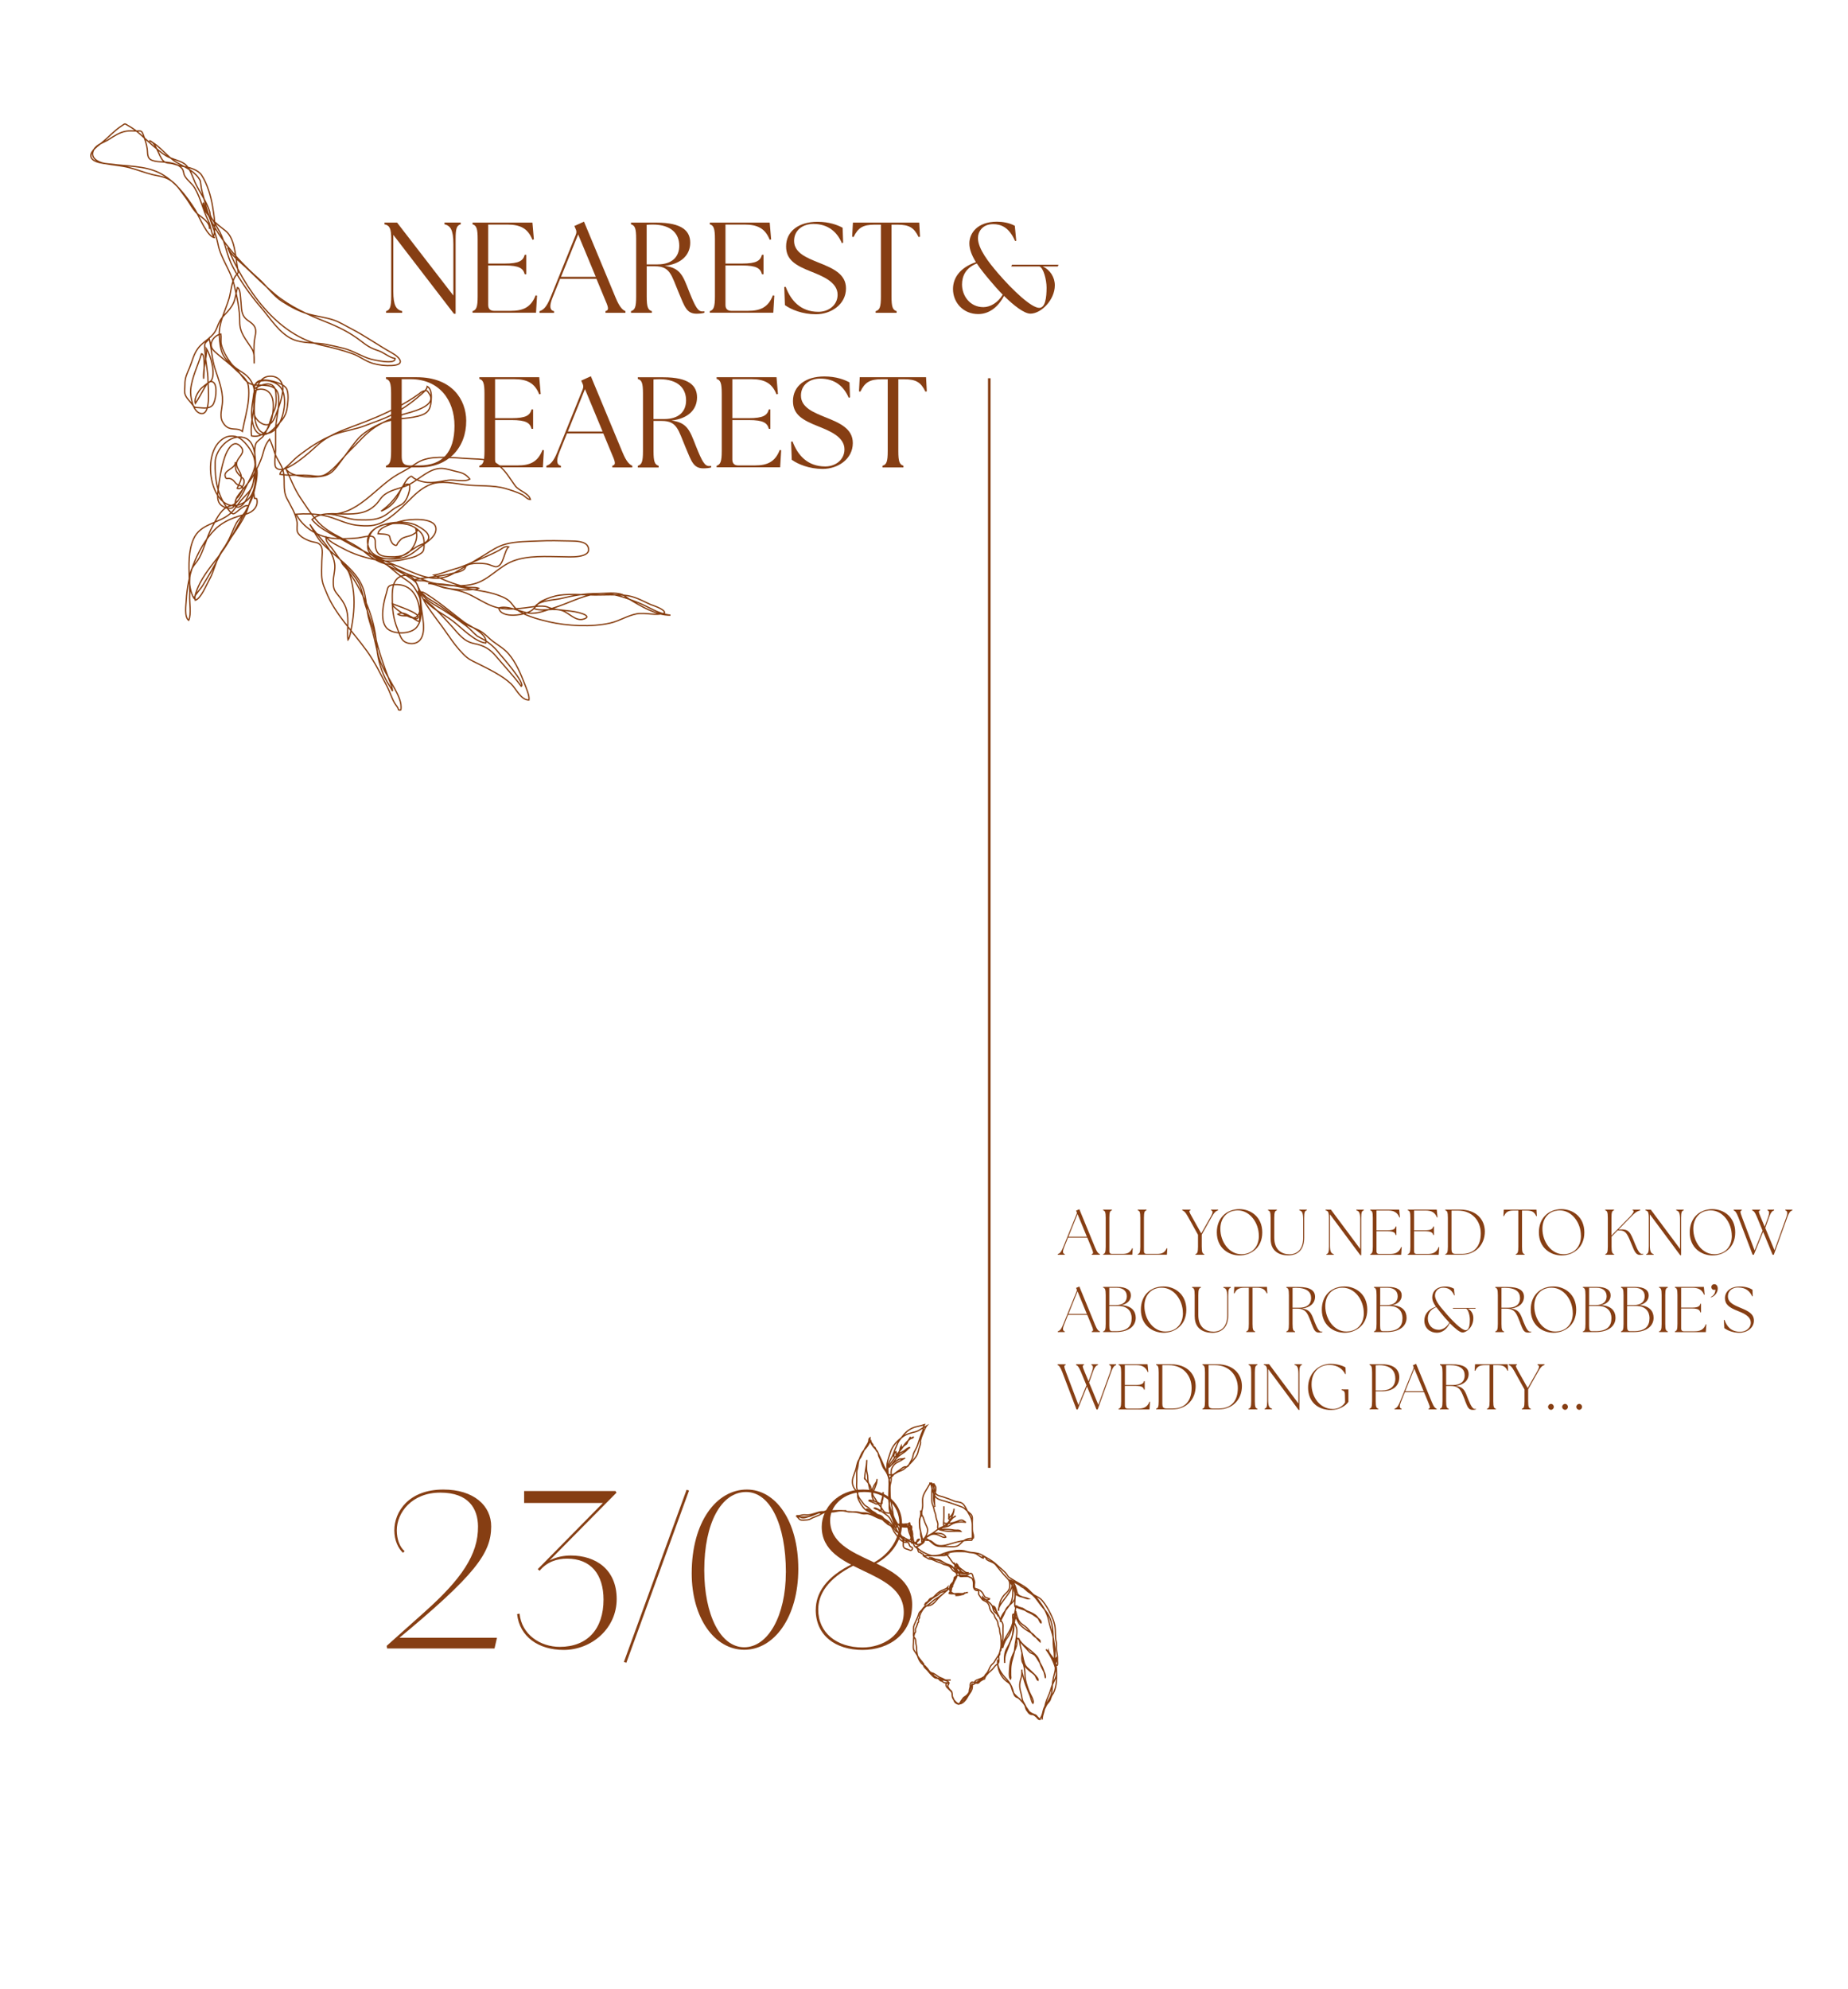 <svg xmlns="http://www.w3.org/2000/svg" xmlns:xlink="http://www.w3.org/1999/xlink" id="Layer_1" data-name="Layer 1" viewBox="0 0 360.62 388.02"><defs><style>      .cls-1 {        fill: #863e13;      }      .cls-2 {        stroke: #873e10;        stroke-width: .25px;      }      .cls-2, .cls-3, .cls-4 {        fill: none;      }      .cls-5 {        clip-path: url(#clippath);      }      .cls-4 {        stroke: #863e13;        stroke-miterlimit: 10;        stroke-width: .5px;      }    </style><clipPath id="clippath"><rect class="cls-3" x="17.62" y="24.03" width="337.29" height="327.62"></rect></clipPath></defs><path class="cls-2" d="M40.86,44.66c.18-1.25-1.43-2.19-2.19-2.83-.69-.57-1.19-1.37-1.66-2.14-.57-.93-1.17-1.67-1.78-2.51-.7-.96-1.39-1.74-2.46-2.28-.91-.47-1.97-.58-2.98-.82-1.58-.39-3.02-.99-4.59-1.39-1.58-.4-3.19-.49-4.79-.8-1.37-.26-2.95-1.15-2.09-2.72.55-1.01,1.97-1.36,2.9-1.96,1.05-.67,2.1-1.39,3.38-1.61.63-.1,1.29-.05,1.93-.04,1.05,0,1.11-.15,1.48.86.29.81.6,1.76.72,2.62.08.57-.01,1.28.33,1.79.57.86,2.8.69,3.96.89.9.16,1.82.41,2.45,1.1.43.46.28.99.6,1.53.49.85,1.42,1.45,1.94,2.34,1.17,2.01,1.6,4.28,2.61,6.33.51,1.03.53,2.16,1.05,3.15.52-1.69.08-4.21-.19-5.9-.32-1.98-1.02-4.39-2.14-6.1-.68-1.03-2.29-1.51-3.51-1.69-.8-.12-1.42-.35-2.19-.56-.66-.17-1.18.03-1.77-.53-.92-.89-1.44-3.76-2.76-3.95,2.22,1.01,3.52,3.29,5.65,4.42,1.6.86,3.47,1.7,4.32,3.41.08.54.16,1.08.24,1.63.18.81.45,1.63.64,2.44.23.96.54,1.88.84,2.82.59,1.85,1.39,3.66,1.76,5.54.52,2.7,2.44,5.04,3.11,7.81.58,2.38,1.13,4.83,1.11,7.28-.02,2.14,1.15,3.33,2.27,5.08.65,1.01.54,1.82.54,3.04,0-1.5-.12-3.03.06-4.52.09-.77.41-1.58.16-2.36-.34-1.07-1.54-1.35-2.14-2.18-.7-.96-.53-2.22-.68-3.29-.07-.49-.07-2.3-.66-2.47-.26.93-.34,2.01-.74,2.94-.39.89-1.02,1.62-1.69,2.31-.93.95-1.13,1.48-1.61,2.7-.74,1.89-2.52,2.38-3.66,3.93-.86,1.17-1.08,2.39-1.62,3.7-.53,1.28-.94,1.98-.92,3.4,0,.5-.13,1.15-.03,1.63.17.84.87,1.43,1.36,2.07.59.77.48.71,1.46.77.91.05,1.93.23,2.58-.47.64-.69,1.08-3.82.2-4.47-.75-.55-1.33.34-1.61.81-.64,1.07-1.26,2.32-1.93,3.3-.26-.79.32-1.87.77-2.51.35-.49.7-.71,1.15-1.09.22-.19,1.02-.67,1.13-.81.99-1.25-.05-4.96-.88-6.27.1,1.96-.74,3.95-.55,5.86,0-.8.44-4.87-.43-4.87-.7,2.36-1.89,4.6-2.11,7.04-.11,1.17.37,4.02,1.75,4.54,2.37.88,1.63-5.07,1.64-6.29,0-1.91-.46-3.7-.58-5.59-.02-.4-.14-1.26,0-1.66.12-.37.63-.6.81-1.02.46,1.91.49,3.88,1.11,5.82.67,2.07,1.56,4.23,1.48,6.43-.05,1.41-.66,2.87.05,4.07.57.96,1.13,1.26,2.2,1.33.68.04,1.08.04,1.63.47.37-2.07,1.01-4.09,1.2-6.2.07-.79.1-1.79-.01-2.58-.2-1.48-1.4-2.18-2.48-3.25-1.11-1.11-2.32-1.99-3.49-3-.36-.31-.94-.78-1.15-1.21-.59-1.15.55-2.56,1.73-2.75.11.65-.05,1.3.08,1.96.24,1.24,1.18,2.79,1.94,3.79.91,1.2,2.48,1.65,3.44,2.8,2.63,3.16-.02,7.77.53,11.32,3.57.72,4.45-4.17,4.2-6.68-.16-1.51-1.12-2.64-2.76-2.42-1.08.15-.94.58-1.12,1.71-.28,1.75-.5,3.22-.08,4.96.56,2.34,2.14,2.98,4.01,1.11,1.36-1.36,2.43-2.2,2.71-4.21.13-.95.38-2.96-.2-3.8-.74-1.07-4.1-1.96-5.33-1.39-1.03.48-.9,1.56-.91,2.51,0,1.25-.25,2.89.05,4.11.24.98,1.64,2.22,2.77,1.88.85-.26,1.21-1.44,1.48-2.1.6-1.46,1.08-2.9,1.27-4.47.21-1.68-.88-3.08-2.82-2.82-2.59.35-2.74,4.69-2.74,6.6,0,1.48.31,4.64,2.46,4.52,2.42-.13,3.41-4.06,3.45-5.84.04-2.23-.5-3.78-2.88-4.37-1.19-.29-3.12,0-3.02,1.51,1.71-1.09,4.04-1.69,4.22.83.09,1.27.13,2.51-.43,3.62-.48.96-.65,1.93-1.05,2.9-.28.67-.58,1.31-1,1.89-.36.49-1.22.92-1.43,1.45-.54,1.33.11,3.27-.25,4.69-.25.99-.7,1.83-1.18,2.76-.67,1.31-1.23,2.72-2.2,3.84-.71.82-1.14.69-2.02,1.12-1.31.64-2.18,2.58-2.83,3.75-1.08,1.96-1.52,4.13-2.55,6.1-.39.75-.97,1.3-1.39,2.01-.79,1.35-.4,3.81-.5,5.34-.08,1.3.37,3.67-.19,4.86-.9-.6-.51-3.12-.47-3.97.1-2.13.6-4.83,1.36-6.83.94-2.46,2.37-5.07,4.27-6.95,1.7-1.68,3.79-2.37,5.99-2.96,1.31-.35,2.52-1.45,2.13-3-.16-.03-.31-.06-.47-.1-.03-.34-.07-.7-.1-1.04-.37.11-.27.38-.43.76-.48,1.18-.65,2.32-1.25,3.5-1.29,2.53-3.08,4.8-4.63,7.18-1.09,1.67-1.41,3.79-2.41,5.54-.53.94-1.61,3.66-2.71,3.96-.16-.62,0-1.06.2-1.66.79-2.4,2.6-4.65,4.15-6.63,2.01-2.57,3.36-5.22,4.89-8.05.79-1.46,1.81-3.05,2.2-4.7.3-1.25.72-2.99.62-4.28-.77.57-.56,2.63-1.1,3.5-.56.9-1.48,1.67-2.15,2.49-.62.77-1.26,1.83-2.03,2.47-2.38,1.99-5.79,1.85-7.14,4.96-1.01,2.31-.9,5.05-.82,7.52.05,1.28.21,2.86.91,3.97.42-.95,1.22-1.65,1.76-2.53,1.16-1.92,2.3-3.81,3.29-5.83.5-.87,1-1.73,1.52-2.59.68-1.2,1.07-2.49,1.72-3.69.57-1.05,2.14-2.19,2.33-3.42-.68-.07-1.24.4-1.74.81-1.12.89-1.18,1.19-2.12.02-2.19-2.75-2.68-5.9-2.6-9.31.06-2.48,2.85-5.54,5.62-4.78,2.15.59,2.2,3.7,2.27,5.51.08,2.24.12,5.56-1.97,6.96-6.39,4.29-9.51-9.74-3.99-12.48.69-.34,1.64-.37,2.36-.11,1.3.47,2.89,2.64,3.27,3.99.54,1.87.19,4.58-.64,6.31-.43.9-1.33,3.88-2.95,3.32-.04-.32-.1-.74-.03-1.07.13-.69.33-.54.72-1.1.17-.24.76-1.16.73-1.41-.06-.62-.72-.5-1.12-.8-.5-.37-.61-.84-1.25-1.08-.64-.24-.89.28-1.08-.51-.3-1.22,2.07-1.44,2-2.77-.03,1.39-.02,1.8.98,2.76.4.39.69.46.72,1,.04.72-.54,1.69-1.35,1.38.26-.69.67-1.19.77-1.96.17-1.22-.98-1.82-.88-2.95.1-1.13,1.81-1.94.91-3.09-1.54-1.98-2.82.71-3.21,1.86-.71,2.05-1.09,4.52-1.34,6.67-.11.93-.18,2.06.59,2.73.51.44,1.72.93,2.31.48.49-.37.49-1.54.85-2.09,1.04-1.56,2.41-2.77,3.3-4.44.67-1.24,1.33-2.55,1.7-3.91.32-1.18.55-1.95,1.33-2.89.43.86.72,1.88,1.03,2.78.4,1.2,1.22,2.04,1.56,3.24.53,1.86-.14,3.83.78,5.55.75,1.42,1.74,2.97,1.98,4.64.08.58-.13,1.39.1,1.92.4.93,1.83,1.57,2.73,1.84.68.2,1.27.12,1.75.72.59.73.26,2.16.26,3.06,0,1.23-.13,2.51.06,3.72.15.95.46,1.51.79,2.34,1.65,4.23,5.22,7.74,7.9,11.46,1.56,2.15,2.78,4.66,4,7.01.54,1.05.86,2.19,1.46,3.21.3.51.61.74.75,1.3.15.08.3.09.45.02.26-1.37-.55-2.94-1.18-4.12-1.27-2.36-2.78-4.46-3.38-7.11-.46-2.06-.86-3.98-1.53-6-.72-2.18-.5-4.57-1.36-6.71-1.43-3.56-5.2-5.79-7.81-8.47-.99-1.02-1.79-2.56-2.48-3.8,1.55,2.59,4.33,4.46,4.82,7.64.19,1.19-.26,2.38-.26,3.59,0,1.6.29,1.77,1.31,3.06,1.45,1.83,1.58,3.21,1.52,5.57-.02.9-.1,1.82.03,2.71.39-.4.69-2.42.74-2.65.45-2.4.64-5.15.23-7.57-.15-.91-.47-2.39-.93-3.24-.34-.64-1.13-1.14-1.32-1.82,3.58,4.55,6.49,10.3,6.85,16.1.15,2.39.68,4.53,1.72,6.69.42.87,1.01,1.63,1.41,2.47-.04-.83-.31-1.28-.65-2.2-1.06-2.83-2.06-5.53-2.71-8.49-.47-2.1-1.25-3.94-1.9-5.97-.48-1.49-.59-3.08-1.36-4.47-.82-1.48-2-2.65-3.1-3.9-.78-.89-1.42-1.96-2.14-2.89-.39-.5-1.31-1.39-1.09-2.13.79,1.03,2.22,1.63,3.32,2.23,2.01,1.1,3.99,1.7,6.23,2.17,1.95.41,3.96.37,5.88-.1.88-.22,1.61-.31,2.42-.74,1.17-.63,1.23-.84,1.26-2.03.04-1.48-.15-2.14-1.41-3.12-1.56-1.21-3.59-1.19-5.57-.98-2.1.22-3.66,1.27-3.93,3.36-.12.91-.27,1.85.53,2.48,1.41,1.1,4.22,1.23,5.79.52,1.1-.5,2.16-1.27,3.18-1.92.69-.44,1.84-.63,2.2-1.37.6-1.22-1.32-2.26-2.14-2.72-2.63-1.5-10.3-.58-9.66,3.52.48,3.06,4.37,3.29,6.82,2.72,1.74-.41,2.91-1.69,4.28-2.7.97-.72,2.39-1.7,2.21-3.12-.27-2.1-5.2-1.73-6.73-1.32-1.13.31-4.4,1.04-4.57,2.46.54.07,1.79,0,2.18.38.15.14.18.64.27.84.11.24.32.7.56.85.82.51.6,0,.98-.42.54-.59.47-.69,1.29-.98.45-.16.9-.21,1.34-.42.38-.17,1.68-.92.74-1.29.3,1.23.34,2.06-.32,3.32-1,1.91-2.49,2.26-4.48,2.22-1.8-.03-2.87-.27-3.07-2.13-.07-.62.15-1.32-.37-1.73-.58-.45-2.43.13-3.02.18-1.67.15-3.57.26-5.23.03-2.84-.4-5.52-2.15-6.84-4.66,1.75-.14,3.65-.09,5.37.24,2.27.44,4.15,1.65,6.46,1.91,1.87.21,3.58.25,5.2-.69,1.73-1,3.33-2.47,4.73-3.88,1.35-1.37,2.67-2.7,4.55-3.42,1.97-.75,4.59-.17,6.61.09,2.58.33,5.36.02,7.88.73.99.28,2.35.72,3.27,1.18.55.27,1.08,1.01,1.65.97-.39-1.32-2.21-1.63-2.98-2.68-.99-1.36-1.76-2.8-3.13-3.9-1.54-1.24-3.44-1.29-5.36-1.36-1.79-.07-3.53-.27-5.34-.28-1.44,0-2.84.04-4.21.53-.77.28-1.32.68-1.98,1.13-.95.64-1.89,1.09-2.9,1.67-4.35,2.51-7.93,8.19-13.66,7.73,1.97,0,3.86,1.06,5.87,1.13,2.21.07,4.05.13,5.86-1.25.74-.57,1.16-.96,2.01-1.38.93-.45,1.31-.77,1.71-1.61.34-.73.69-1.85.52-2.66-1.41-.49-1.85,1.59-2.34,2.44-.76,1.33-1.82,2.2-3.2,2.77,1.72-1.23,2.82-2.56,3.94-4.35.33-.52.9-1.68,1.35-2.07.82-.71.55-.28,1.37.14,2.24,1.13,4.07.62,6.4.25,1.24-.2,3.19.45,4.25-.23-.66-.83-1.31-1.2-2.37-1.42-.97-.2-2.12-.63-3.11-.66-2.37-.08-4.4,2.13-6.32,3.12-1.51.78-3.29.91-4.7,1.89-.84.58-1.1,1.26-1.75,1.94-1.79,1.88-3.82,1.94-6.18,1.94-1.96,0-4.77-.44-6.37,1.08,1.6,2.03,4.79,3.26,6.98,4.55,1.95,1.15,4.12,1.98,6.03,3.15,1.71,1.04,3.07,2.48,4.7,3.63,1.15.81,1.73,1.09,2.45,2.25.7,1.13,1.05,1.83,1.14,3.19.12,1.81,1.1,5.12-.2,6.7-.52.63-1.3.83-2.13.69-1.56-.26-1.72-1.44-2.27-2.76-.88-2.14-1.03-4.02-1.04-6.3-.01-1.61.14-3.78,2.19-4.18,3.02-.59,3.44,4.52,3.43,6.46,0,1.31.01,2.53-.84,3.62-1.1,1.41-4.69,1.51-5.9.13-1.38-1.56-.54-5.15,0-6.84.17-.54.13-1.06.58-1.34.48-.3,1.47-.29,2-.22,3.44.45,4.2,4.39,3.84,7.2-1.17-.36-2.87-2.33-4.21-1.45.75.48,1.57.19,2.39.41.45.12,1.21.82,1.56.25.54-.87-4.42-2.43-5.06-2.71.04.76,3.01,2.62,3.89,2.73,2.21.3,1.67-3.98,1.21-5.28.58.73,1.09,1.97,1.56,2.7,1.33,2.07,2.92,3.97,4.3,6.01.9,1.32,1.78,2.49,2.9,3.64,1.01,1.03,1.58,1.24,2.75,1.82,2.19,1.1,4.81,2.34,6.59,4,.94.88,1.95,3.23,3.5,3.16.12-.9-.53-2.29-.81-3.04-.76-2-1.72-4.25-3.12-5.91-.87-1.02-1.95-1.65-3.02-2.43-.97-.72-1.74-1.68-2.83-2.23-1.27-.65-2.41-.94-3.58-1.83-1.02-.77-2.03-1.53-3.06-2.29-1.04-.76-2.07-1.36-3.16-2.03-.63-.39-1.06-1.01-1.71-1.33.67-.04.98.24,1.58.62,2.47,1.57,4.72,3.52,7.06,5.28.86.65,4.73,2.34,4.21,4.08-2.15-.26-4.68-2.96-6.41-4.29-1.84-1.42-4.16-2.37-5.58-4.25,1.97,1.53,3.74,3.48,5.41,5.32,1.34,1.48,2.29,2.9,4.33,3.32,1.91.38,3.09,1.06,4.33,2.55,1.59,1.91,3.39,3.78,4.86,5.79.87-.56-3.91-5.96-4.22-6.32-.81-1.09-1.79-1.99-2.94-2.7-.48-.25-.95-.51-1.42-.77-.77-.62-1.34-1.37-2.15-1.98-1.91-1.44-3.83-2.77-5.91-3.97-1.58-.91-2.69-1.73-3.4-3.45-.39-.93-.38-1.08-1.27-1.7-2.37-1.66-5.16-2.65-7.49-4.41.4-.14.78,0,1.16.41,1.49.61,2.98,1.22,4.47,1.84,2.02.83,4.03,1.87,6.25,1.96,1.52.07,2.72-.33,4.02-1.12,1.9-1.15,3.84-2.27,5.73-3.43,1.4-.86,2.52-1.68,4.15-2.11,2-.53,4.37-.5,6.45-.6,2.03-.1,4.13-.05,6.16,0,.95.02,2.99,0,3.43,1.13.92,2.34-3.83,1.95-4.96,1.94-3.1-.03-6.76-.3-9.7.85-2.79,1.09-4.62,3.63-7.51,4.43-2,.56-4.64.43-6.67.13-1-.19-2-.42-2.98-.68-.74-.12-1.51.05-2.23-.25,2.53-.49,5.09-.57,7.62-1.24.64-.17,2.71-.41,2.55-1.53,1.17-.52,2.96-.48,4.19-.29.39.06,1.4.58,1.81.53,1.43-.16,1.44-2.97,2.39-3.88-.81-.23-1.27.37-1.93.72-1.23.65-2.55,1.23-3.85,1.75-1.65.66-3.1,1.42-4.86,1.88-1.23.32-2.65.99-3.91,1.16,1.8.97,3.97,1.78,5.96,2.28.9.23,1.89,0,2.74.28-.32.23-.69.31-1.11.24-1.69.2-3.73,0-5.39-.28-1.05-.18-2.27-.94-3.35-.85,2.63-.07,4.97.36,7.53.9,2.36.5,4.7.69,6.91,1.66,1.27.56,1.53.91,2.31,1.92,1.24,1.63,4.92,2.52,6.8,2.96,3.59.84,8.39,1.08,11.98.25,1.78-.41,3.34-1.45,5.13-1.79,1.69-.33,3.88.45,5.47-.18.15-.75-2.55-1.56-2.7-1.63-1.76-.8-3.17-1.66-5.11-1.82-1.89-.16-3.82-.05-5.72-.05-2.26,0-4.68-.27-6.92.03-1.12.15-2.35.58-3.37,1.07-.96.46-1.23,1.17-2,1.82-1.23,1.04-6.15,1.79-6.53-.4,1.7-.56,4.19.76,5.83,1.01,1.6.24,3.58-.62,5.04-1.07,2.6-.81,5.13-2.2,7.83-2.65,2.93-.49,5.82.62,8.51,1.68,2.18.86,3.89,2.2,6.28,2.44-2.77.05-5.78-1.76-8.07-3.15-.39-.28-.79-.56-1.19-.82-1.43-.56-3.43-.25-4.91-.25-2.63,0-4.77.39-7.31,1-1.12.27-4.89.35-5.06,1.96,1.76.61,3.74-.27,5.55.41,1.17.44,2.43,1.96,3.86,1.66,1.08-.23,1.09-.68.06-1.06-2.05-.76-4.24-.55-6.28-1.11-.45-.12-.59-.28-1.12-.35-1.27-.17-2.67.13-3.9.28-2.58.31-4.69.46-7.03-.61-1.93-.88-3.81-2.26-5.89-2.73-2-.45-3.63-.7-5.52-1.57-2.04-.95-4.39-1.42-6.32-2.56-.44-.23-.83-.52-1.17-.87-.56-.26-1.04-.17-1.66-.34-1.3-.38-2.65-1.31-3.64-2.15-2.93-2.49-6.83-3.18-9.43-6.22-1.25-1.46-2.17-2.92-3.23-4.5-1.19-1.78-1.83-3.63-2.76-5.54,1.13,1.81,5.84,1.77,7.61,1.28,1.12-.31,1.74-.99,2.42-1.87,1.26-1.64,2.47-3.39,3.76-4.99,1.17-1.46,3.23-2.65,4.93-3.38,2.31-1,4.67-.73,7.05-1.34,1.83-.47,2.41-1.16,2.56-2.99.07-.9.13-2.28-.75-2.81-.14.73-.87,1.25-1.38,1.7-1.78,1.58-3.8,2.97-5.94,4.03-1.49.74-3.1,1.23-4.64,1.85-2.06.83-4.24,1.04-6.3,1.83-2.49.95-4.96,2.62-7.04,4.26-.75.6-1.35,1.3-2.07,1.94-.45.39-1.31.89-1.39,1.53,1.96.35,4.11.02,6.12.26,1.07.13,1.95.27,2.9-.31,1.81-1.09,3.3-3.31,4.83-4.77,1.08-1.03,2.04-2.16,3.15-3.16,2.04-1.84,4.4-2.81,6.98-3.69,1.08-.37,7.1-1.52,5.06-4.19-.3-.39-.11-.39-.59-.48-.48.06-.91.27-1.26.62-1.39,1-2.86,1.9-4.39,2.68-2.6,1.4-5.26,2.46-8.02,3.49-2.75,1.02-5.33,1.92-7.51,3.91-.87.79-6.58,6.21-8.07,4.3-.41-.53-.05-2.73-.05-3.3,0-1.25.01-2.5,0-3.75-.02-2.25.83-4.6.59-6.82-.25-2.32-2.41-2.14-4.39-2.2-2.14-.06-2.65-1.95-4.07-3.32-.91-.88-2-1.66-2.5-2.85-.44-1.03-.53-2.21-.61-3.31-.17-2.68,1.2-4.97,1.93-7.5.31-1.08.48-3.19,1.18-4.22.65-.97.7-.25.4-1.95-.38-2.15-.5-5.57-2.34-6.98-1.4-1.07-4.57-3.48-4.28-5.47,1.93,5.78,6.19,10.78,10.72,14.79,1.59,1.41,2.89,3.38,4.68,4.51,1.69,1.06,3.28,1.95,5.22,2.48,1.61.44,3.33.62,4.9,1.17,1.17.41,2.23,1.1,3.33,1.66,2.73,1.4,5.24,3.21,7.88,4.68,1.84,1.02,2.64,2.39.06,2.5-1.25.07-2.48-.06-3.68-.4-1.47-.44-2.59-1.39-4-1.9-1.85-.67-3.88-1.19-5.8-1.61-9.11-2-15.2-11.08-18.56-19.09.56,1.41,2.51,2.85,3.54,3.83,1.84,1.77,3.71,3.61,5.67,5.25,2.84,2.38,6.46,4.02,9.87,5.37,2.56,1.02,4.75,2.09,6.95,3.79,1.19.92,1.84,1.36,3.36,1.86,1.06.34,2.22,1.4,3.27,1.52.21,1.31-4.31.25-4.74.13-1.85-.54-3.42-1.63-5.31-2.11-1.18-.3-2.37-.57-3.56-.79-1.95-.34-4.38-.15-6.24-.92-2.69-1.12-4.53-4.2-6.35-6.3-2.04-2.36-4-5.15-5.47-7.89-1.2-2.24-1.36-4.5-2.5-6.73-.54-1.01-1.12-2-1.75-2.97-.28-.6-.13-.7-.28-1.15-.66-2.05-1.94-3.66-2.81-5.57-.51-1.12-.98-2.77-1.96-3.58-.82-.68-2.69-1.04-3.64-1.61-1.03-.61-1.79-1.32-2.69-2.07-1.55-1.31-2.9-2.83-4.71-3.82-.89-.49-.52-.51-1.38.03-1.31.83-2.55,2.21-3.75,3.2-.63.52-2.35,1.63-2.22,2.7.17,1.42,3.39,1.46,4.01,1.55,3.05.44,6.42.27,9.26,1.65,3.03,1.47,5.3,4.48,7.06,7.22.68,1.06,2.5,5.61,3.9,5.45"></path><rect class="cls-3" x="17.62" y="24.03" width="337.29" height="327.62"></rect><g><path class="cls-1" d="M76.75,45.82v11.01c0,2.86.6,3.57,1.73,3.87v.33h-3.14v-.33c.75-.23,1-.8,1-2.87v-11.21c0-2.06-.3-2.64-1.31-2.86v-.33h2.46l10.98,14.22v-10.03c0-2.86-.6-3.57-1.73-3.87v-.33h3.17v.33c-.78.23-1,.8-1,2.86v14.6h-.33l-11.84-15.41Z"></path><path class="cls-1" d="M92.21,61.03v-.33c.75-.23,1-.8,1-2.87v-11.21c0-2.06-.25-2.64-1-2.86v-.33h11.69l.28,3.27-.28.08c-.88-2.21-2.36-2.97-4.93-2.97h-3.7v7.61h3.22c2.87,0,3.59-.58,3.9-1.71h.3v3.79h-.3c-.3-1.13-1.03-1.71-3.9-1.71h-3.22v7.72c0,.73.4,1.13,1.13,1.13h3.27c2.41,0,3.95-.68,4.85-3.02l.28.05-.2,3.34h-12.39Z"></path><path class="cls-1" d="M105.3,60.7c.7-.23,1.33-.73,2.11-2.64l4.95-12.26c.18-.45.15-.78-.05-1.18l-.23-.53,1.88-.85,6.18,14.85c.78,1.88,1.38,2.39,1.91,2.61v.33h-3.9v-.33c.78-.23.58-.73-.23-2.61l-1.53-3.69h-7.09l-1.48,3.67c-.65,1.63-.55,2.46.3,2.64v.33h-2.84v-.33ZM116.26,54.01l-3.44-8.27-3.34,8.27h6.79Z"></path><path class="cls-1" d="M132.48,57.18c-1.46-3.47-1.66-5.23-4.67-5.23h-1.61v5.88c0,2.06.23,2.64,1,2.87v.33h-4.07v-.33c.78-.23,1.01-.8,1.01-2.87v-11.21c0-2.06-.23-2.64-1.01-2.86v-.33h4.95c5.1,0,6.61,1.68,6.61,3.92,0,2.36-1.71,4.15-4.98,4.52,3.09.4,3.57,1.94,4.78,5.03,1.21,3.02,1.71,3.85,2.56,3.85.15,0,.28,0,.4-.03v.3c-.38.13-1.03.18-1.53.18-1.94,0-2.34-1.41-3.44-4.02ZM132.55,47.93c0-2.24-1.46-4.12-5.18-4.12-.38,0-.78.02-1.18.05v7.72h2.11c2.89,0,4.25-1.51,4.25-3.64Z"></path><path class="cls-1" d="M138.51,61.03v-.33c.75-.23,1-.8,1-2.87v-11.21c0-2.06-.25-2.64-1-2.86v-.33h11.69l.28,3.27-.28.08c-.88-2.21-2.36-2.97-4.93-2.97h-3.7v7.61h3.22c2.87,0,3.59-.58,3.9-1.71h.3v3.79h-.3c-.3-1.13-1.03-1.71-3.9-1.71h-3.22v7.72c0,.73.4,1.13,1.13,1.13h3.27c2.41,0,3.95-.68,4.85-3.02l.28.05-.2,3.34h-12.39Z"></path><path class="cls-1" d="M153.17,59.49l-.13-3.49.28-.05c.98,2.64,2.89,4.88,6.38,4.88,2.01,0,3.75-1.31,3.75-3.34,0-2.51-3.09-3.67-5.2-4.52-2.97-1.18-4.85-2.24-4.85-4.9,0-2.94,2.44-4.8,6.13-4.8,2.29,0,3.92.63,4.9,1.16l.1,2.92-.25.08c-.93-2.19-2.69-3.74-5.55-3.74-2.04,0-3.77,1.18-3.77,3.32,0,2.36,2.59,3.32,4.73,4.2,2.79,1.11,5.4,2.21,5.4,5.05,0,3.14-2.92,5.05-5.88,5.05-2.64,0-4.85-.93-6.03-1.78Z"></path><path class="cls-1" d="M170.89,60.7c.78-.23,1.01-.8,1.01-2.87v-14h-1.23c-2.26,0-3.24.6-4.1,2.41l-.28-.05.15-2.76h12.94l.15,2.76-.28.05c-.86-1.81-1.83-2.41-4.1-2.41h-1.18v14c0,2.06.23,2.64,1,2.87v.33h-4.1v-.33Z"></path><path class="cls-1" d="M195.92,57.73c-1.21,2.29-2.99,3.54-5.03,3.54-2.94,0-4.92-2.26-4.92-4.88,0-2.24,1.43-4.2,4.47-5.25-.78-1.28-1.28-2.46-1.28-3.67,0-1.86,1.46-4.22,5.38-4.22.98,0,2.39.18,3.49.8l.28,2.92-.23.05c-1.21-2.81-2.87-3.29-4.3-3.29-2.09,0-2.94,1.51-2.94,2.71,0,2.09,2.11,4.75,3.87,6.81,2.94,3.42,6.56,6.81,8.09,6.81,1.18,0,1.43-1.99,1.43-3.95,0-1.51-.6-3.85-1.38-4.12h-5.5l.13-.35h9.07l-.13.35h-2.92c1.41.65,2.34,2.09,2.34,3.67,0,2.84-2.66,5.53-4.77,5.53-1.18,0-3.19-1.53-5.15-3.47ZM191.9,59.92c1.31,0,2.84-.85,3.77-2.44-.88-.88-1.73-1.86-2.51-2.79-.98-1.16-1.86-2.24-2.54-3.29-2.24.88-2.89,2.54-2.89,4.1,0,2.19,1.53,4.42,4.17,4.42Z"></path></g><g><path class="cls-1" d="M75.32,91.19v-.33c.75-.23,1-.8,1-2.87v-11.21c0-2.06-.25-2.64-1-2.86v-.33h6.01c6.91,0,9.62,4.4,9.65,8.47.03,5.3-3.54,9.12-9.07,9.12h-6.58ZM88.69,83.07c0-5.03-2.99-9.1-8.59-9.1h-1.71v15c0,1.18.25,1.83,1.63,1.83h1.83c4.4,0,6.84-2.49,6.84-7.74Z"></path><path class="cls-1" d="M93.54,91.19v-.33c.75-.23,1-.8,1-2.87v-11.21c0-2.06-.25-2.64-1-2.86v-.33h11.69l.28,3.27-.28.08c-.88-2.21-2.36-2.97-4.93-2.97h-3.69v7.61h3.22c2.87,0,3.59-.58,3.9-1.71h.3v3.79h-.3c-.3-1.13-1.03-1.71-3.9-1.71h-3.22v7.72c0,.73.4,1.13,1.13,1.13h3.27c2.41,0,3.95-.68,4.85-3.02l.28.05-.2,3.34h-12.39Z"></path><path class="cls-1" d="M106.64,90.86c.7-.23,1.33-.73,2.11-2.64l4.95-12.26c.18-.45.15-.78-.05-1.18l-.23-.53,1.88-.85,6.18,14.85c.78,1.88,1.38,2.39,1.91,2.61v.33h-3.9v-.33c.78-.23.58-.73-.23-2.61l-1.53-3.69h-7.09l-1.48,3.67c-.65,1.63-.55,2.46.3,2.64v.33h-2.84v-.33ZM117.59,84.18l-3.44-8.27-3.34,8.27h6.79Z"></path><path class="cls-1" d="M133.81,87.35c-1.46-3.47-1.66-5.23-4.67-5.23h-1.61v5.88c0,2.06.23,2.64,1,2.87v.33h-4.07v-.33c.78-.23,1.01-.8,1.01-2.87v-11.21c0-2.06-.23-2.64-1.01-2.86v-.33h4.95c5.1,0,6.61,1.68,6.61,3.92,0,2.36-1.71,4.15-4.98,4.52,3.09.4,3.57,1.94,4.78,5.03,1.21,3.02,1.71,3.85,2.56,3.85.15,0,.28,0,.4-.03v.3c-.38.13-1.03.18-1.53.18-1.94,0-2.34-1.41-3.44-4.02ZM133.88,78.1c0-2.24-1.46-4.12-5.18-4.12-.38,0-.78.02-1.18.05v7.72h2.11c2.89,0,4.25-1.51,4.25-3.64Z"></path><path class="cls-1" d="M139.84,91.19v-.33c.75-.23,1-.8,1-2.87v-11.21c0-2.06-.25-2.64-1-2.86v-.33h11.69l.28,3.27-.28.08c-.88-2.21-2.36-2.97-4.93-2.97h-3.69v7.61h3.22c2.87,0,3.59-.58,3.9-1.71h.3v3.79h-.3c-.3-1.13-1.03-1.71-3.9-1.71h-3.22v7.72c0,.73.4,1.13,1.13,1.13h3.27c2.41,0,3.95-.68,4.85-3.02l.28.05-.2,3.34h-12.39Z"></path><path class="cls-1" d="M154.5,89.66l-.12-3.49.28-.05c.98,2.64,2.89,4.88,6.38,4.88,2.01,0,3.75-1.31,3.75-3.34,0-2.51-3.09-3.67-5.2-4.52-2.96-1.18-4.85-2.24-4.85-4.9,0-2.94,2.44-4.8,6.13-4.8,2.29,0,3.92.63,4.9,1.16l.1,2.92-.25.08c-.93-2.19-2.69-3.74-5.55-3.74-2.04,0-3.77,1.18-3.77,3.32,0,2.36,2.59,3.32,4.72,4.2,2.79,1.11,5.4,2.21,5.4,5.05,0,3.14-2.92,5.05-5.88,5.05-2.64,0-4.85-.93-6.03-1.78Z"></path><path class="cls-1" d="M172.22,90.86c.78-.23,1.01-.8,1.01-2.87v-14h-1.23c-2.26,0-3.24.6-4.1,2.41l-.28-.05.15-2.76h12.94l.15,2.76-.28.05c-.86-1.81-1.83-2.41-4.1-2.41h-1.18v14c0,2.06.23,2.64,1,2.87v.33h-4.1v-.33Z"></path></g><line class="cls-4" x1="193.05" y1="73.79" x2="193.05" y2="286.36"></line><g><path class="cls-1" d="M75.46,321.08l7.48-6.68c6.96-6.23,10.42-11.06,10.34-16.65-.04-3.38-1.77-6.56-7.36-6.56s-8.49,3.94-8.49,7.36c0,1.77.6,3.3,1.53,4.06l-.32.32c-.92-.84-1.69-2.41-1.69-4.38,0-3.58,2.74-7.96,9.57-7.96,5.91,0,9.37,3.14,9.33,7.24-.04,5.11-2.86,9.29-18.78,22.4l.48-.72h19.43l-.48,2.09h-20.96l-.08-.52Z"></path><path class="cls-1" d="M109.24,321.28c5.39,0,8.53-3.5,8.53-9.21,0-4.91-2.45-8-7.12-8-1.93,0-3.9.6-5.35,2.37l-.36-.32,12.71-12.91h-15.37v-2.33h17.82l.2.32-13.07,13.23c1.37-.72,2.86-.97,4.18-.97,4.83,0,8.93,2.7,8.93,8.49s-4.95,9.93-10.34,9.93c-4.87,0-8.61-2.53-9.09-7l.48-.08c.4,4.1,4.06,6.48,7.84,6.48Z"></path><path class="cls-1" d="M121.75,324.22l12.23-33.59.48.16-12.23,33.59-.48-.16Z"></path><path class="cls-1" d="M134.98,306.92c0-9.97,4.79-16.33,10.78-16.33,5.55,0,10.02,6.03,10.02,15.49s-4.75,15.77-10.54,15.77-10.26-6.19-10.26-14.92ZM153.36,306.76c0-9.45-3.14-15.69-7.76-15.69-4.87,0-8.17,6.07-8.17,15.25,0,8.69,3.14,15.04,7.8,15.04s8.12-6.19,8.12-14.6Z"></path><path class="cls-1" d="M159.19,314.04c0-3.1,1.85-6.4,7.32-9.01l.2.32c-5.27,2.61-7.04,5.75-7.04,8.65,0,4.55,3.62,7.4,8.65,7.4,3.98,0,8.04-2.45,8.04-6.88,0-8.77-16.01-7.4-16.01-16.65,0-3.7,3.22-7.28,8.04-7.28s7.64,2.86,7.64,6.72c0,3.58-2.49,6.52-5.67,8.04l-.24-.32c2.82-1.33,5.39-4.3,5.39-7.72,0-3.86-2.98-6.24-6.84-6.24-4.22,0-6.68,2.82-6.68,5.51,0,8.61,16.01,7.12,16.01,16.45,0,5.71-4.46,8.85-9.69,8.85s-9.13-2.78-9.13-7.84Z"></path></g><g class="cls-5"><path class="cls-2" d="M188.36,306.95c-.14,0-.27,0-.41.01-.11-.01-.19-.07-.23-.16-.25-.06-.68-.24-.92-.22-.16.36,0,.78-.17,1.17-.15.36-.36.62-.49.97-.15.4-.4.77-.51,1.18-.08.32.07.7-.26.91-.03-.4.35-1.14.59-1.43-.97.64-1.75,1.48-2.71,2.14-.36.25-.79.46-1.08.72-.4.36-.87.73-1.34,1.04-.49.33-.7.61-1,1.13-.14.24-.28.51-.35.79-.05.13-.07.27-.04.4-.05.17-.18.2-.21.37,0,.14.01.28.02.41-.01.1-.07.18-.16.23-.08.25-.14.52-.25.75-.11.24-.19.3-.2.57,0,.14.01.27.02.41-.04.17-.16.2-.21.37-.16.51-.19,1.03-.19,1.58,0,.46-.12,1.1.04,1.53.06.16.3.47.4.63.16.27.34.53.5.8.3.48.75.93,1.04,1.36-.01.16.05.28.19.35.12.04.2.12.25.24.24.21.32.34.5.59.1.14.24.34.39.44.23.15.46.16.69.28.25.13.52.34.75.5.3.21.46.27.79.39.28.1.49.31.79.36.29.05.64,0,.93,0-.44,0-.88,0-1.33,0-.58,0-.88-.26-1.38-.44-.22-.08-.39-.17-.56-.34-.03-.15-.11-.27-.23-.36-.14-.06-.28-.12-.42-.18-.31-.22-.52-.67-.81-.97.45.96,1.59,1.52,2.41,2.09.06.07.13.14.19.21.11.13.24.19.41.19.1.06.23.19.33.25.34.18.67.02,1.03.17.02.23-.21.35-.2.57,0,.07.22.48.26.53.25.34.53.37.56.83.03.44,0,.76.24,1.14.18.28.6.79.94.9.87.28,1.61-.86,1.94-1.48.21-.4.52-.72.7-1.14.2-.44.13-.84.15-1.31-.22.41-.28.88-.46,1.32-.2.48-.31.68-.69,1.03-.29.27-.64.35-.79.73-.08.2-.07.28-.19.45-.1.13-.26.24-.37.37.26-.35.36-.69.72-.97.3-.24.65-.43.95-.68.27-.23.23-.39.23-.73,0-.31.1-.52.16-.81.04-.18-.01-.42.03-.59.24-.87,1.08.09,1.61-.22.11-.07.29-.31.38-.4.16-.16.29-.34.45-.5.18-.19.23-.19.35-.43.14-.27.19-.32.41-.55.35-.38.5-.96.78-1.42.16-.26.34-.36.55-.59.21-.23.31-.52.49-.78.22-.31.44-.61.6-.95.15-.3.21-.67.3-1.03.18-.68.09-1.65.05-2.36-.02-.36-.19-.63-.21-.98-.02-.43-.02-.61-.19-.97-.16-.33-.14-.65-.24-.99-.1-.37-.45-.64-.56-.98-.11-.33-.07-.37-.34-.64-.25-.25-.51-.59-.6-.93-.12-.42-.08-.67-.39-1.04-.19-.23-.43-.37-.69-.49-.32-.15-.35-.16-.54-.44-.16-.24-.43-.57-.56-.83-.09-.19.05-.39-.02-.56-.13-.3-.14-.1-.41-.17-.39-.11-.57-.42-.6-.79-.02-.34.04-.66-.04-.99-.12-.5-.22-.68-.7-.83-.19-.06-.19-.14-.44-.15-.2-.01-.4,0-.6,0-.25,0-.93.13-.98-.15.43-.22,1.03.07,1.49-.09.35-.12.72-.62,1.04-.17.06.09.15.49.18.6.08.26.21.53.26.79.07.42-.15.94.02,1.34.64.2,1.09.31,1.51.86.17.22.27.57.44.75.18.19.08.14.4.24.19.06.39.13.58.2-.06.32-1.46.3-1.39-.37.56.63,1.4.96,1.85,1.69.26.42.12.84.49,1.24.22.25.73.47.65.88,0-.47-.06-.59-.25-.96-.2-.39-.18-.97-.72-1.08-.03.18.38.63.47.79.15.3.32.59.52.87.21.31.28.62.44.94.14.29.41.54.5.86.09.31.04.66.04.98,0,.59,0,1.18,0,1.77,0,.4-.14.61-.21.98-.06.31.05.63-.03.94-.1.05-.15.12-.16.23.03.12.02.24-.04.36-.1.05-.15.12-.17.23-.04.19.02.37-.03.56-.1.05-.15.12-.16.23-.04.17,0,.43.01.6,0,.33.05.57-.14.84-.15.21-.44.31-.61.53-.28.36-.49.65-.85.95-.5.42-1.06.95-1.21,1.58-.65.15-1.11.95-1.93.58.07-.36,1.08-.58,1.38-.74.28-.15.57-.34.8-.55.16-.15.3-.38.51-.47-.16.25-.32.33-.55.51-.46.35-.87.75-1.37,1.06-.29.18-.56.41-.84.59-.19.12-.33.09-.5.28-.09.1-.2.44-.24.57-.13.39-.13.78-.34,1.16-.36.65-.9,1.04-1.45,1.53-.06.06-.36.39-.43.4-.2.05-.64-.21-.77-.35-.19-.21-.25-.55-.38-.8-.18-.34-.18-.4-.19-.79-.02-.5-.47-.78-.8-1.13-.19-.2-.38-.32-.41-.64-.05-.54.25-.28.59-.43-.08-.39-1.18-.61-1.54-.7-.26-.07-.38-.17-.6-.24-.21.05-.42.02-.62-.07-.24-.14-.44-.31-.61-.52-.2-.21-.41-.39-.58-.63-.25-.34-.46-.52-.75-.8-.18-.17-.17-.29-.28-.49-.09-.15-.29-.25-.4-.38-.67-.76-.95-1.9-.94-2.85,0-.43-.09-.69-.16-1.09-.04-.25,0-.54-.08-.78-.08-.22-.32-.34-.37-.63-.04-.24,0-.54,0-.79,0-.48-.06-.93.14-1.38.24-.52.47-1.04.7-1.57.09-.2.12-.38.19-.59.11-.33.29-.41.5-.63.23-.24.36-.56.64-.76.33-.23.43-.12.79-.17,1-.15,1.51-1.17,2.18-1.78.35-.32.7-.6,1.04-.93.35-.35.53-.46.56-.96-.29.37-.95.58-1.36.76-.43.19-.87.59-1.19.94-.18.19-.22.26-.44.39-.15.09-.42.14-.55.24-.19.15-.26.38-.44.55-.11.09-.23.17-.36.23-.12.13-.17.32-.26.48.66-.59,1.28-1.24,2.05-1.7.23-.11.46-.25.67-.4.24-.22.18-.26.47-.39.32-.14.68-.25,1.01-.39.52-.22.86-.54,1.12-1.03.16-.3.41-.59.46-.94.05-.29-.11-.52.21-.72-.34.62-.48,1.32-.67,2-.06.23-.06.64-.19.85-.1.17-.31.16-.33.38.44.2,1.28.04,1.76.04.31,0,.69.06.99.01.35-.06.55-.23.93-.21-.47-.03-.7.24-1.13.39-.47.17-.83.2-1.33.2.47.03,1.56-.11,1.85-.56-.29.16-.04.35-.52.37-.32.02-.68.02-1,0-.38-.03-1.27-.37-1.39-.78-.06-.22-.03-.74.05-.94.14-.37.57-.62.72-.99.15-.34.11-.41.38-.68.07-.07.2-.26.29-.31.18-.08.35,0,.54-.08-.09-.52-.82-.5-1.17-.73-.51-.34-.62-.94-1.23-1.15-.34-.12-.62-.12-.95-.29-.26-.13-.51-.28-.8-.35-.48-.11-.89-.4-1.38-.55-.19-.06-.36-.03-.55-.08-.14-.04-.35-.23-.49-.3-.22-.1-.33-.11-.5-.29-.03-.1-.05-.2-.08-.3-.11-.08-.24-.15-.37-.19-.09-.05-.17-.12-.24-.2-.1-.03-.21-.05-.31-.08-.15-.14-.13-.52-.29-.71-.15-.17-.36-.25-.5-.42-.18-.22-.21-.51-.28-.77-.23-.09-.52-.1-.76-.18-.29-.1-.48-.25-.79-.25-.48-.01-.4.19-.4.6,0,.33-.06.57.14.84.19.26.53.29.81.39.24.08.59.37.81-.04.22-.4-.24-.38-.42-.58-.23-.26-.17-.69-.53-.81-.14,0-.27.01-.41.02-.26-.01-.23-.05-.43-.14-.5-.24-.82-.6-1.11-1.05-.21-.33-.51-.61-.69-.96-.26-.51-.28-.81-.77-1.18-.91-.69-1.79-1.37-2.74-1.98-.31-.19-1.87-.77-1.77-1.16.26-.06.39.21.58.33.2.12.43.19.64.28.26.12.49.28.74.4.32.15.68.18.96.39.26.19.41.5.62.74.16.19.41.27.57.44.08.09.17.41.2.52-.21-.08-.49-.41-.71-.56-.32-.22-.52-.57-.83-.79-.31-.22-.7-.27-1.05-.42-.21-.07-.39-.19-.54-.35-.33-.22-.64-.39-.99-.58-.75-.39-1.19-1.09-1.58-1.8-.17-.27-.29-.56-.37-.87-.04-.21-.05-.43-.02-.64-.09-.45-.33-.69-.6-1.05-.55-.74-.51-1.72-.2-2.53.14-.36.27-.74.4-1.12.2-.6.24-1.28.54-1.84.15-.28.37-.49.51-.77.26-.51.48-1.06.74-1.58.21-.42.64-.96.76-1.39.07-.27-.04-.52.24-.7-.1.83.63,1.75,1.19,2.3.35.35.37.64.58,1.07.26.54.52,1.06.75,1.63.13.34.3.71.49,1.02.13.2.31.34.41.56.17.39.23.91.3,1.33.15.91.04,1.92.04,2.84s0,1.83,0,2.74c0,.77.28,1.47.59,2.15.32.69.32,1.4.74,2.07.18.28.3.6.47.88.21.32.57.48.73.84.14.3.15.62.36.9-.2-.4-.27-.82-.52-1.21-.24-.37-.33-.5-.39-.91-.12-.76-.56-1.33-.95-1.96-.22-.37-.31-.83-.5-1.21-.21-.43-.29-.35-.74-.37-.95-.03-1.03-.78-1.59-1.38-.36-.38-.55-.72-.79-1.19-.19-.35-.45-.61-.6-.96,0-.21-.06-.39-.19-.56-.13-.14-.26-.28-.37-.44-.16-.36-.18-.85-.28-1.23-.1-.37-.15-.6-.15-.98,0-.47-.04-.74-.15-1.17-.19-.75-.04-1.69-.04-2.46-.02,1.27-.45,2.53-.39,3.81.02-.13-.02-.26-.12-.36.34.49.72.93,1.06,1.41.32.46.32,1,.49,1.56.2.04.68-1.38.76-1.58.16-.39.16-.68.19-1.1.09.42-.42.96-.6,1.31-.26.52-.4,1-.4,1.58,0,.45.12.92.4,1.3.21.28.73.26.78.63-.25.15-.52-.04-.73-.16-.34-.18-.71-.26-1.04-.45.03-.35,1.66.31,1.88.41.29.13.53.42.71.06-.03-.15-.02-.31.03-.46.07-.28.15-.46.16-.75.01-.31-.02-.63,0-.94.09.69-.26,1.4-.37,2.07-.05.35-.04.68-.03,1.03,0,.2.12.6-.19.62-.13-.03-.22-.1-.28-.22-.28-.18-.62-.16-.87-.37.29-.23,1.72.84,1.97,1.01.34.23.77.53,1.02.87.22.29.38.71.55,1.04.18.36.3.79.76.91.19-.16-.17-.77-.2-.84-.28-.66-.71-1.33-.92-2.01-.17-.55-.23-1.01-.23-1.59,0-.81,0-1.61,0-2.42s.11-1.74-.04-2.55c-.13-.7-.4-1.34-.85-1.91-.59-.74-.66-1.7-1.1-2.52-.16-.29-.1-.56-.23-.84-.1-.12-.21-.25-.31-.37-.06-.2-.14-.39-.24-.57-.1-.12-.22-.22-.37-.28-.03-.11-.05-.23-.07-.34-.11-.13-.22-.27-.32-.41-.01-.11-.04-.22-.08-.33-.24.21-.42.7-.59.96-.37.57-.91.98-1.21,1.58-.19.39-.35.77-.49,1.18-.17.5-.18.87-.24,1.38-.04.35-.2.61-.21.96-.02.58,0,1.16,0,1.74,0,.45-.06.93-.01,1.37.03.19.09.37.16.55.06.24,0,.39.03.62.07.74.79,1.44,1.19,2.02.22.32.45.4.76.59.31.2.54.55.84.75.24.16.43.22.64.37.27.2.48.45.74.65.14.06.27.12.41.18.22.14.4.35.6.51.23.18.45.32.72.44-.35.05-.63-.27-.92-.41-.38-.18-.79-.26-1.16-.44-.53-.26-1.21-.63-1.82-.74-.25-.04-.54.03-.79.01-.32-.02-.63-.11-.94-.2-.94-.27-1.88-.13-2.82-.35-.74-.17-1.62-.04-2.38-.04-.34,0-.71-.06-1.04-.01-.2.01-.38.06-.55.16-.22.04-.41,0-.63.03-.84.12-1.66.57-2.54.61-.4.02-.8-.07-1.19.03-.35.09-.53.16-.91.14.09.13.18.17.32.21h.21c.11,0,.19.05.24.15.43.11.74.02,1.14-.1.41-.13.81-.27,1.2-.44.31-.13.62-.35.98-.4.19-.03.4.05.59.02.22-.04.37-.18.6-.22.56-.09,1.18.07,1.74.02.5-.04.91-.21,1.43-.21.38,0,.76,0,1.14,0-.9,0-1.82-.05-2.72,0-.54.02-1.09.19-1.6.35-.37.11-.63.32-.98.49-.4.2-.79.32-1.19.49-.49.21-.68.43-1.24.45-.33.01-.99.11-1.3-.04-.2-.1-.39-.42-.56-.56.94.05,1.96.11,2.85-.23.5-.19.98-.43,1.49-.6.33-.11.56-.11.9-.14.4-.03.76-.19,1.17-.21.54-.03,1.1.01,1.64.01.45,0,.95-.07,1.39.04.23.06.34.14.59.16.41.03.84,0,1.25,0,.41,0,.72.07,1.11.16.4.09.79-.01,1.19.09.43.11.81.23,1.22.4.51.22,1.08.21,1.59.38.31.1.7.42.99.59.43.25.74.54,1.03.93.25.33.47.66.7,1,.07.11.17.28.29.34.1.03.21.05.31.08.08.11.15.23.19.36.19.28.47.47.69.73.22.25.5.69.89.67-.5-.12-1.15-.6-1.48-.98.5-.2,1.89,1.22,2.14.58.12-.3-.04-.88-.02-1.2.03-.47.34-.85.17-1.35-.77-.3-1.83.34-2.52-.37.56-.18,1.87.34,2.16-.36-.03.51.37,1,.4,1.52.01.21-.02.36.03.57.05.2.18.32.16.55.03-.45-.07-1.18-.4-1.53-.26-.27-.45-.21-.8-.2-.34,0-1.27.01-1.38-.34.48-.18,1.04-.28,1.55-.25.73.03.55.64.66,1.23.09.46.29.91.42,1.35.06.21.06.59.13.78.13.34.38.29.61.5-.09-.34.07-.96.54-.9-.29.54-.92.78-1.5.77-.21-.25,0-.81-.04-1.12-.06-.4-.16-.82-.25-1.22-.08-.36-.24-.87-.57-1.05-.6-.32-1.45.13-1.93-.32-.04-.16-.12-.29-.23-.4-.2-.29-.34-.39-.46-.74-.26-.75-.6-1.45-.8-2.21-.36-1.42-.14-3.08-.14-4.54,0-.41-.11-.84.19-1.16.12-.14.32-.2.46-.33.13-.12.19-.28.33-.4.33-.29.77-.59,1.14-.83.24-.16.58-.49.86-.56.2-.05.39.03.58-.04.19-.15.32-.33.4-.56.17-.34.42-.69.56-1.04.15-.37.15-.76.32-1.13.24-.51.54-.93.71-1.47.31-.94.6-1.88,1-2.78.15-.34.09-.56.18-.88.04-.15.13-.21.18-.34-.48.15-1.01.28-1.55.4-1.05.24-1.93.84-2.58,1.67-.48.62-.91,1.04-1.21,1.79-.25.61-.53,1.18-.73,1.81-.23.72-.71,1.28-.97,1.98-.1.27-.32.8-.28,1.12,0-.41-.03-.81.03-1.23.11-.69.41-1.41.61-2.08.4-1.33,1.35-2.31,2.45-3.11.74-.54,1.6-.73,2.47-.95.59-.15.98-.5,1.49-.8.24-.15.63-.23.8-.46-.31.13-.77,1.4-.88,1.67-.17.37-.31.76-.41,1.15-.04.2-.05.4-.01.6-.09.55-.33,1.07-.45,1.63-.1.48-.3.88-.59,1.26-.59.78-1.36,1.56-2.13,2.17-.4.32-.76.41-1.21.59-.29.12-.49.31-.78.45-.28.14-.49.16-.8.14-.38-.02-.38,0-.4-.39-.01-.27-.07-.67-.02-.93.11-.54.67-1.1.98-1.55.3-.43.65-.82.93-1.27.26-.42.63-.7.89-1.12.57-.9,1.26-1.7,2.23-2.15-.16.18-.36.35-.62.3-.05-.11-.05-.21,0-.32-.13.32-.38.57-.52.89-.2.45-.12.45-.49.68-.32.2-.51.43-.81.66.02-.16.02-.32.02-.47-.38.61-.33,1.47-.65,2.13-.27.03-.46-.03-.71.11-.2-.28.02-1.03.33-1.11.08.33,0,.66.07,1,.17.02.39-.46.49-.55.31-.3.75-.38,1.08-.64.27-.21.72-.64,1.11-.61-.4.15-.64.57-.98.82-.45.33-.94.6-1.35.97-.69.62-1.11,1.5-1.82,2.11.49-.55,1.24-1.19,1.89-1.55.4-.22.92-.02,1.27-.28-.27.1-.52.32-.77.45-.59.33-1.12.49-1.53,1.06-.31.43-.43.81-.42,1.35,0,.51.07,1.07,0,1.57-.05.41-.21.77-.21,1.2,0,.25,0,.51,0,.77,0,.67.01,1.26.15,1.92.18.86.34,1.75.45,2.62.07.58.39,1.04.64,1.56.33.69.78.81,1.54.79.16,0,.41-.06.55.03.27.17.29.86.39,1.12.19.52.39,1.1.69,1.56.2.31.4.74.77.84.34.1.95-.1,1.18-.36.18-.19.22-.4.37-.64.34-.57,1-.85,1.55-1.17.62-.37,1.1-.93,1.77-1.17,1.36-.49,2.43-2.22,2.44-3.64,0,.68-.45,1.43-1.01,1.8.05-.27.02-.56.02-.83,0,.36-.06.74.02,1.09.38.02,1-.43,1.32-.62-.58.17-1.06.94-1.41,1.38-.2.25-.53.88-.9.81-.19-.55-.02-1.39-.02-1.96v-2.12c0,.68,0,1.37,0,2.05,0,.37-.1.87.02,1.22.79.21,1.78-.04,2.52-.32.32-.12.68-.35,1.04-.26.3.07.44.33.73.43-1.07-.15-2.25-.08-3.12.58-.57.43-1.43.22-1.92.74.18.12.75.04.91.03.65,0,1.22.04,1.85.16.41.07,1-.11,1.29.25-.67-.05-1.36-.01-2.03-.01-.62,0-1.11-.06-1.66-.19-.27-.06-.71-.15-.81-.38-.07-.16.03-.64.02-.8-.02-.35-.15-.62-.26-.94-.16-.49-.12-.94-.34-1.42-.16-.34-.13-.59-.24-.92-.15-.47-.36-.78-.37-1.31-.02-.58.01-1.17.01-1.75,0-.47.16-1.28-.03-1.71-.29-.06-.64.66-.75.86-.34.57-.81,1.23-.95,1.89-.11.5-.05,1.07-.04,1.58,0,.5-.16.92-.2,1.42.03.19.02.37-.04.54-.07.21-.25.37-.32.58-.15.48-.06,1.18-.04,1.68,0,.34.1.5.16.82.07.34,0,.67.09,1.01.06.25.15.36.16.62.01.2-.05.38.03.57.22-.04.22-.2.3-.42.13-.35.28-.45.46-.74.24-.39.42-.96.35-1.42-.05-.29-.23-.66-.36-.93-.2-.41-.3-.77-.44-1.2-.19-.58-.58-.85-.55-1.5,0,.29.05.63,0,.92-.07.47-.21.83-.21,1.33,0,.71.08,1.34.25,2.03.11.45.2,1.13.5,1.51.09-.1.16-.21.18-.35.09-.14.23-.22.4-.24.51-.33.95-.73,1.59-.76.82-.04,1.83-.03,2.22.76-.39.23-1.05-.22-1.39-.37-.37-.16-.77-.26-1.18-.2-.32.05-.64.21-.89.4-.24.18-.64.33-.84.54.27.35.77.18,1.14.29.44.13.75.54,1.13.76.95.57,2.34.05,3.28-.22,1.05-.3,2.22-.61,3.32-.58.48.01.56.06.58-.43.03-.52,0-1.05,0-1.57s0-1.05,0-1.57c0-.53.13-1.11-.28-1.53-.34-.34-.75-.65-1.11-.99-.39-.38-.73-.44-1.23-.63-.71-.27-1.42-.49-2.14-.74-.65-.23-1.58-.35-2.14-.76-.57-.42-.81-1.31-.99-1.96-.07-.26-.05-.44-.18-.68-.08-.15-.22-.1-.23-.3.92-.15.77,1.28.77,1.75,0,.55-.06,1.13,0,1.67.04.42.25.8.21,1.23-.05-.8-.14-1.81.04-2.59.1-.4.19-.67.17-1.1-.03-.44-.29-.55-.42-.93.04.56.08,1.19.26,1.73.23.69.91.73,1.54.92.75.23,1.42.49,2.15.8.53.22,1.15.14,1.62.47.41.29.74.94.94,1.39.23.51.6.98.79,1.51.2.56.25,1.15.24,1.74,0,.3-.01.56.04.86.08.41.3.91.13,1.32-.14.04-.28.04-.42,0-.47.02-.91.15-1.32.39-.59.35-.9,1.02-1.59,1.18-.69.16-1.51.02-2.21.03-.85,0-1.45.06-2.17-.44-.25-.17-1.41-1.34-1.74-1.11-.04.13-.07.27-.07.41-.06.24-.19.43-.4.56-.32.23-.74.53-1.13.62.12.34.93.88,1.27,1.06.45.23,1.02.5,1.51.63.59.16,1.31.04,1.92.04.49,0,.93.04,1.37-.21-.17,0-.35.01-.52.06-.58.11-1.07.16-1.67.16-.9,0-1.79,0-2.69,0,1.1,0,2.25.11,3.33-.14.37-.09,1-.47,1.37-.42.02.18-.2.22-.31.33,1.04-.71,2.46-.55,3.68-.56.4,0,.64.1,1.01.16.45.07.8.05,1.23.22.54.22,1.04.83,1.62.92-.12-.04-.29-.14-.28-.29.2-.02.38.01.56.1.32.19.06.24.24.4.51.45,1.31.49,1.78,1.04.71.84,1.38,1.76,2.17,2.55.39.39.58.66.6,1.22.02.45.02.8-.22,1.2-.26.43-.69.69-.99,1.08-.36.47-.66,1.03-.78,1.61-.09.42-.2.9-.2,1.33-.34-1.48,4.28-4.72,2.07-6.02.48.24,1,.35,1.47.61.42.24.75.67,1.19.87.23.11.42.11.65.24.45.24.75.68,1.16.98.69.5,1.42.68,1.99,1.35.63.75,1.15,1.65,1.58,2.52.37.75.68,1.45.85,2.28.22,1.11.02,2.22.29,3.3.09.37.04.76.04,1.13,0,.46.09.88.16,1.34.06.4.04.78.04,1.18,0,.26.07.62-.03.86-.38.15-.84-1.23-.94-1.42-.36-.63-.89-1.09-1.26-1.69.95,1.27,1.67,2.72,2,4.27.21.97-.45,1.86-.8,2.73-.22.54-.33,1.1-.55,1.65-.21.53-.47,1.05-.65,1.59-.18.56-.26,1.15-.39,1.73-.11.5-.42,1.21-.35,1.71-.04-.93.35-1.97.8-2.78.19-.35.5-.6.7-.94.05-.13.09-.26.14-.39.11-.36.27-.68.5-.98.63-1.21.67-2.55.66-3.87,0-1.05-.08-2.02-.65-2.94-.35-.56-.81-.94-.98-1.59-.1.33.45,1.02.56,1.2.28.43.52.88.81,1.3.26-.24.26-.78.25-1.11-.19.19-.2.38-.22.65-.06.78.07,1.5-.13,2.27-.17.62-.32,1.26-.41,1.9-.1.7-.04,1.37-.18,2.07-.23,1.15-.97,1.86-1.45,2.88-.26.54-.27,1.18-.54,1.72-.09.19-.25.37-.28.58-.4-.07-.49-.5-.75-.74-.38-.35-.88-.03-1.3-.35-.49-.37-.6-1.03-.87-1.55-.28-.53-.81-1.05-1.25-1.47-.3-.3-.7-.59-.95-.95-.48-.7-.36-1.66-1.14-2.16-1.5-.97-2.12-2.7-2.03-4.43-.18,1.5.78,2.84,1.78,3.85.53.54.92,1.26,1.15,1.98.15.47.2,1.12.62,1.42.18.13.42.16.6.28.27.18.36.44.59.65.32.3.48.35.65.78.14.34.31.5.5.79.22.33.16.37.57.63.29.19.82.36,1.08.59.22.19.52.49.7.71-.28.06-.54-.41-.72-.56-.35-.31-.74-.46-1.15-.68-.45-.25-.69-.42-.85-.88-.14-.39-.14-.73-.38-1.08-.32-.47-.36-.83-.45-1.38-.1-.6-.33-1.16-.37-1.77-.04-.64.07-1.14.27-1.73.18-.55.15-1.07.14-1.64-.05.35.11.81.19,1.12.22.85.47,1.67.81,2.49.2.49.4.98.6,1.47.18.43.26,1.13.56,1.49.34-.47-.56-1.82-.72-2.24-.39-1.04-.84-2.25-.84-3.36,0-.62-.09-1.23-.23-1.84-.08-.33-.19-.66-.32-.98-.1-.43-.04-.89-.03-1.33-.01.45-.08.99.01,1.44.16.76.81,1.37,1.37,1.87.37.34.84.58,1.16.97.17.2.36.92.6.99.16-.44-1.07-1.48-1.33-1.75-.56-.56-1.09-.83-1.34-1.6-.31-.96-.41-1.98-.68-2.96-.18-.63-.2-1.31-.42-1.93.18.72.96,1.45,1.44,1.99.26.31.53.6.83.87.3.1.58.25.84.43.27.31.5.64.69,1,.28.42.53.85.76,1.3.33.69.53,1.45.64,2.2.11-.81-.53-1.63-.83-2.33-.32-.74-.4-1.49-1.01-2.1-.59-.59-1.28-1.14-1.94-1.64-.31-.24-.59-.5-.86-.79-.17-.18-.61-.89-.91-.95-.11.46.06.92-.05,1.38-.21.82-.67,1.61-.97,2.4-.24.62-.36,1.41-.4,2.07-.03.59-.19,1.68.16,2.18.12-.18.05-.52.04-.72,0-.6-.02-1.2.04-1.8.12-1.23.68-2.32.76-3.54.07-1.06.39-2.08.4-3.15,0-.44,0-.74-.2-1.14-.08-.16-.19-.56-.36-.65-.11.45,0,.91-.06,1.37-.15,1.08-.61,2.2-.98,3.22-.18.52-.43,1.01-.6,1.53-.19.59-.19,1.1-.18,1.71-.07-.96-.07-2.01.44-2.86.54-.91,1.06-1.95,1.15-3.02.07-.77.18-1.55.34-2.3.14-.63.3-1.31.23-1.96.13.7.32,1.51.75,2.09.38.52.99.77,1.45,1.22.57.56.94,1.26,1.59,1.75.24.18,1.06.58.98.97-.42-.39-.78-.87-1.18-1.29-.5-.54-1.12-.72-1.7-1.16-.44-.34-.98-.73-1.28-1.21-.38-.6-.55-1.31-1.11-1.77-.2.15-.05.99-.05,1.12,0,.97-.21,1.93-.65,2.81-.24.49-.63.88-.87,1.36-.2.4-.38.91-.49,1.34.03-.45.01-.8.19-1.23.28-.68.68-1.28,1.06-1.91.91-1.5,1.04-3.39,1.36-5.08.15,0,.28.06.38.18.31.12.62.22.94.3.24.14.46.3.69.46.34.16.69.24,1.03.43.59.32.93.48,1.29,1.03.13.19.39.9.57.93.15-.52-.9-1.14-1.21-1.37-.53-.41-.9-.56-1.48-.82-.16-.1-.31-.2-.47-.3-.38-.15-.8-.26-1.19-.4-.24-.09-.47-.23-.73-.25-.12-.33-.04-.82-.04-1.15,0-.55.1-.99.17-1.53.11-.84-.36-2.11-1.14-2.55-.03.3.51,1.12.64,1.37.34.65.4,1.16.36,1.89-.05,1.18-1.27,1.51-1.79,2.47-.14.39-.3.77-.47,1.14-.21.43-.49.81-.57,1.3-.05-1.48,1.43-2.52,2.02-3.74.34-.72.39-1.45.39-2.23.02-.37.01-.74-.04-1.11-.1-.33-.32-.48-.51-.74.19-.01.56.23.67.37.26.36.07,1.08.21,1.52.4,1.2,1.81.96,2.76,1.42-.28.03-1-.28-1.23-.36-.77-.27-.95-.45-1.13-1.22-.11-.49-.29-1.04-.55-1.47-.17-.3-.42-.36-.61-.6.82.49,1.72.91,2.49,1.48.31.25.61.51.9.78.33.19.65.41.94.66.57.52,1.01,1.22,1.48,1.83.65.85,1.44,1.65,1.86,2.66.68,1.65.6,3.34.66,5.07.03.8.22,1.56.21,2.37,0,.45,0,.89,0,1.34,0-1.07.24-2.06.06-3.13-.14-.83-.21-1.68-.44-2.49-.26-.92-.54-1.83-.75-2.77-.33-1.52-1.14-2.75-2.07-3.98-.53-.7-1.15-1.24-1.78-1.86-.74-.72-1.59-1.12-2.47-1.64-.43-.26-.87-.51-1.29-.79-.3-.2-.33-.3-.52-.59-.49-.72-1.35-1.3-1.98-1.91-.61-.59-1.29-1.01-2.03-1.42-.51-.28-1-.63-1.56-.8-.5-.12-1.01-.19-1.53-.22-.42-.07-.84-.18-1.25-.31-.59-.11-1.36-.11-1.95,0-.49.09-1.39.21-1.8.5.67.39,1.04,1.26,1.54,1.83.26.29.55.54.86.78.42.33.59.71.88,1.14-.21-.22-1.02-1.45-1.36-1.18,0,.26.05.52.18.75.32-.24.04-.91.38-1.07.18.55.76.81,1.17,1.16.38.32.53.38,1.02.38-.64.08-1.07-.4-1.54-.74-.31-.22-.53-.53-.83-.74-.12-.08-.61-.17-.52-.42.23.11.17.35.17.55,0,.47.06.86.2,1.3.18-.4.4-1.3.14-1.73-.14.06.73,1.39.9,1.55.28.26.93.46,1.31.42-.77,0-1.48.02-2.17-.38-.4-.23-.49-.5-.74-.85-.34-.48-.88-.53-1.39-.74-.47-.2-.85-.48-1.34-.63-.43-.13-.86-.18-1.28-.35-.23-.09-.46-.25-.72-.2.4,0,.63,0,.99.2.46.25.89.11,1.31.37,1.12.69,2.29,1.28,3.39,1.98"></path></g><g><path class="cls-1" d="M206.41,244.65c.31-.09.62-.26,1.06-1.35l2.62-6.46c.08-.19.06-.33-.03-.5l-.08-.16.64-.28,3.05,7.42c.44,1.07.7,1.24.96,1.33v.14h-1.58v-.14c.35-.09.34-.26-.1-1.33l-.78-1.89h-3.75l-.75,1.87c-.33.79-.33,1.26.11,1.35v.14h-1.37v-.14ZM212.09,241.26l-1.82-4.41-1.77,4.41h3.6Z"></path><path class="cls-1" d="M215.27,244.79v-.14c.35-.09.5-.3.5-1.46v-5.61c0-1.16-.15-1.37-.5-1.46v-.14h1.71v.14c-.35.09-.5.3-.5,1.46v6.54c0,.33.18.5.5.5h2.01c1.13,0,1.56-.3,1.94-1.11l.11.03-.08,1.24h-5.7Z"></path><path class="cls-1" d="M222.02,244.79v-.14c.35-.09.5-.3.5-1.46v-5.61c0-1.16-.15-1.37-.5-1.46v-.14h1.71v.14c-.35.09-.5.3-.5,1.46v6.54c0,.33.18.5.5.5h2.01c1.13,0,1.56-.3,1.94-1.11l.11.03-.08,1.24h-5.7Z"></path><path class="cls-1" d="M233.28,244.65c.35-.09.5-.3.5-1.46v-2.3s-1.95-3.51-1.95-3.51c-.55-1.01-.87-1.17-1.12-1.26v-.14h1.6v.14c-.35.09-.29.25.28,1.26l1.82,3.24,1.84-3.24c.43-.75.52-1.17.08-1.26v-.14h1.37v.14c-.31.09-.67.25-1.23,1.26l-1.96,3.48v2.33c0,1.16.15,1.37.5,1.46v.14h-1.72v-.14Z"></path><path class="cls-1" d="M237.45,240.4c0-2.67,1.77-4.51,4.44-4.51,2.12,0,4.43,1.46,4.43,4.54s-2.31,4.49-4.43,4.49-4.44-1.43-4.44-4.51ZM245.65,241.08c0-2.56-1.77-4.95-4.12-4.95-2.12,0-3.39,1.52-3.39,3.6,0,2.54,1.72,4.95,4.09,4.95,2.11,0,3.43-1.46,3.43-3.6Z"></path><path class="cls-1" d="M247.95,241.75v-4.16c0-1.16-.15-1.37-.5-1.46v-.14h1.71v.14c-.35.09-.5.3-.5,1.46v3.88c0,2.39,1.47,3.23,3,3.23,1.11,0,2.64-.65,2.64-3.16v-3.73c0-1.31-.29-1.58-.75-1.69v-.14h1.45v.14c-.35.09-.5.3-.5,1.46v3.91c0,2.53-1.46,3.42-3.12,3.42-1.77,0-3.42-.84-3.42-3.17Z"></path><path class="cls-1" d="M259.53,236.91v6.06c0,1.31.29,1.58.75,1.69v.14h-1.45v-.14c.35-.09.5-.3.5-1.46v-5.61c0-1.16-.2-1.37-.65-1.46v-.14h1.04l5.71,7.66v-5.83c0-1.31-.29-1.58-.75-1.69v-.14h1.45v.14c-.35.09-.5.3-.5,1.46v7.3h-.16l-5.93-7.98Z"></path><path class="cls-1" d="M267.39,244.79v-.14c.35-.09.5-.3.5-1.46v-5.61c0-1.16-.15-1.37-.5-1.46v-.14h5.65l.15,1.5-.11.03c-.39-.98-1.08-1.36-2.21-1.36h-2.26v3.87h2.06c1.31,0,1.58-.29,1.68-.75h.14v1.67h-.14c-.1-.46-.38-.75-1.68-.75h-2.06v3.94c0,.33.18.5.5.5h2.1c1.13,0,1.8-.3,2.21-1.36l.11.03-.11,1.5h-6.02Z"></path><path class="cls-1" d="M274.72,244.79v-.14c.35-.09.5-.3.5-1.46v-5.61c0-1.16-.15-1.37-.5-1.46v-.14h5.65l.15,1.5-.11.03c-.39-.98-1.08-1.36-2.21-1.36h-2.26v3.87h2.06c1.31,0,1.58-.29,1.68-.75h.14v1.67h-.14c-.1-.46-.38-.75-1.68-.75h-2.06v3.94c0,.33.18.5.5.5h2.1c1.13,0,1.8-.3,2.21-1.36l.11.03-.11,1.5h-6.02Z"></path><path class="cls-1" d="M282.04,244.79v-.14c.35-.09.5-.3.5-1.46v-5.61c0-1.16-.15-1.37-.5-1.46v-.14h2.87c3.27,0,4.83,2,4.84,4.25.01,2.57-1.77,4.55-4.54,4.55h-3.17ZM288.96,240.62c0-2.44-1.66-4.46-4.48-4.46h-1.23v7.54c0,.59.13.92.82.92h1.18c2.4,0,3.71-1.45,3.71-4Z"></path><path class="cls-1" d="M295.79,244.65c.35-.09.5-.3.5-1.46v-7.04h-.87c-1.13,0-1.56.3-1.94,1.11l-.11-.03.08-1.24h6.37l.08,1.24-.11.03c-.38-.8-.8-1.11-1.94-1.11h-.84v7.04c0,1.16.15,1.37.5,1.46v.14h-1.72v-.14Z"></path><path class="cls-1" d="M300.3,240.4c0-2.67,1.77-4.51,4.44-4.51,2.12,0,4.43,1.46,4.43,4.54s-2.31,4.49-4.43,4.49-4.44-1.43-4.44-4.51ZM308.5,241.08c0-2.56-1.77-4.95-4.12-4.95-2.12,0-3.39,1.52-3.39,3.6,0,2.54,1.72,4.95,4.09,4.95,2.11,0,3.43-1.46,3.43-3.6Z"></path><path class="cls-1" d="M313.25,244.65c.35-.09.5-.3.5-1.46v-5.61c0-1.16-.15-1.37-.5-1.46v-.14h1.71v.14c-.35.09-.5.3-.5,1.46v3.46l3.55-3.63c.79-.8.98-1.26.55-1.33v-.09h1.51v.14c-.31.09-.75.18-1.57,1.01l-2.68,2.75.25-.03c1.86-.15,2.08.58,3.02,2.89.52,1.27.91,1.87,1.31,1.87.09,0,.18-.01.25-.03v.14c-.13.04-.38.09-.65.09-.78,0-1.09-.79-1.53-1.87-.87-2.11-1.13-2.98-2.56-2.9h-.25s-1.18,1.22-1.18,1.22v1.92c0,1.16.15,1.37.5,1.46v.14h-1.71v-.14Z"></path><path class="cls-1" d="M321.95,236.91v6.06c0,1.31.29,1.58.75,1.69v.14h-1.45v-.14c.35-.09.5-.3.5-1.46v-5.61c0-1.16-.2-1.37-.65-1.46v-.14h1.04l5.71,7.66v-5.83c0-1.31-.29-1.58-.75-1.69v-.14h1.45v.14c-.35.09-.5.3-.5,1.46v7.3h-.16l-5.93-7.98Z"></path><path class="cls-1" d="M329.74,240.4c0-2.67,1.77-4.51,4.44-4.51,2.12,0,4.43,1.46,4.43,4.54s-2.31,4.49-4.43,4.49-4.44-1.43-4.44-4.51ZM337.94,241.08c0-2.56-1.77-4.95-4.12-4.95-2.12,0-3.39,1.52-3.39,3.6,0,2.54,1.72,4.95,4.09,4.95,2.11,0,3.43-1.46,3.43-3.6Z"></path><path class="cls-1" d="M341.93,236.13v-.14h1.55v.14c-.35.09-.34.26.11,1.33l.77,1.85.65-1.81c.29-.8.29-1.28-.1-1.37v-.14h1.29v.14c-.31.09-.6.28-.99,1.36l-.74,2.07,1.8,4.33,2.3-6.4c.29-.79.26-1.27-.18-1.36v-.14h1.37v.14c-.31.09-.6.28-.99,1.36l-2.63,7.3h-.23l-1.85-4.48-1.82,4.48h-.23l-2.78-7.3c-.42-1.08-.67-1.27-.92-1.36v-.14h1.58v.14c-.35.09-.35.28.06,1.36l2.44,6.44,1.56-3.85-1.08-2.62c-.44-1.07-.7-1.25-.96-1.33Z"></path><path class="cls-1" d="M206.41,259.73c.31-.09.62-.26,1.06-1.35l2.62-6.46c.08-.19.06-.33-.03-.5l-.08-.16.64-.28,3.05,7.42c.44,1.07.7,1.25.96,1.33v.14h-1.58v-.14c.35-.09.34-.26-.1-1.33l-.78-1.89h-3.75l-.75,1.87c-.33.79-.33,1.26.11,1.35v.14h-1.37v-.14ZM212.09,256.34l-1.82-4.41-1.77,4.41h3.6Z"></path><path class="cls-1" d="M215.27,259.87v-.14c.35-.09.5-.3.5-1.46v-5.61c0-1.16-.15-1.37-.5-1.46v-.14h2.77c1.8,0,2.64.64,2.64,1.66,0,.85-.57,1.63-1.83,1.89,2.02.14,2.77,1.22,2.78,2.43.03,1.34-.96,2.83-3.96,2.83h-2.39ZM219.89,252.89c0-.99-.67-1.66-1.99-1.66h-1.43v3.38h1.23c1.6,0,2.19-.77,2.19-1.72ZM220.84,257.21c0-1.38-.77-2.43-2.67-2.43h-1.7v3.82c0,.91.11,1.09.65,1.09h.64c2.31,0,3.07-1.03,3.07-2.49Z"></path><path class="cls-1" d="M222.63,255.48c0-2.67,1.77-4.51,4.44-4.51,2.12,0,4.43,1.46,4.43,4.54s-2.31,4.49-4.43,4.49-4.44-1.43-4.44-4.51ZM230.83,256.16c0-2.57-1.77-4.95-4.12-4.95-2.12,0-3.39,1.52-3.39,3.6,0,2.54,1.72,4.95,4.09,4.95,2.11,0,3.43-1.46,3.43-3.6Z"></path><path class="cls-1" d="M233.13,256.83v-4.16c0-1.16-.15-1.37-.5-1.46v-.14h1.71v.14c-.35.09-.5.3-.5,1.46v3.89c0,2.39,1.47,3.23,3,3.23,1.11,0,2.64-.65,2.64-3.16v-3.73c0-1.31-.29-1.58-.75-1.68v-.14h1.45v.14c-.35.09-.5.3-.5,1.46v3.91c0,2.53-1.46,3.42-3.12,3.42-1.77,0-3.42-.84-3.42-3.17Z"></path><path class="cls-1" d="M243.2,259.73c.35-.09.5-.3.5-1.46v-7.04h-.87c-1.13,0-1.56.3-1.94,1.11l-.11-.03.08-1.25h6.37l.08,1.25-.11.03c-.38-.8-.8-1.11-1.94-1.11h-.84v7.04c0,1.16.15,1.37.5,1.46v.14h-1.72v-.14Z"></path><path class="cls-1" d="M255.9,258.09c-.7-1.62-.86-2.79-2.8-2.79h-.87v2.98c0,1.16.15,1.37.5,1.46v.14h-1.71v-.14c.35-.09.5-.3.5-1.46v-5.61c0-1.16-.15-1.37-.5-1.46v-.14h2.31c2.34,0,3.29.69,3.29,1.91s-.92,2.12-2.53,2.29c1.69.24,1.89,1.21,2.44,2.62.53,1.33.89,1.89,1.29,1.89.08,0,.14-.01.21-.03v.13c-.09.04-.34.09-.62.09-.91,0-1.04-.74-1.53-1.87ZM255.85,253.26c0-1.23-.8-2.02-2.99-2.02-.2,0-.4.01-.63.02v3.86h1.33c1.46,0,2.29-.68,2.29-1.86Z"></path><path class="cls-1" d="M257.94,255.48c0-2.67,1.77-4.51,4.44-4.51,2.12,0,4.43,1.46,4.43,4.54s-2.31,4.49-4.43,4.49-4.44-1.43-4.44-4.51ZM266.13,256.16c0-2.57-1.77-4.95-4.12-4.95-2.12,0-3.39,1.52-3.39,3.6,0,2.54,1.72,4.95,4.09,4.95,2.11,0,3.43-1.46,3.43-3.6Z"></path><path class="cls-1" d="M268.12,259.87v-.14c.35-.09.5-.3.5-1.46v-5.61c0-1.16-.15-1.37-.5-1.46v-.14h2.77c1.8,0,2.64.64,2.64,1.66,0,.85-.57,1.63-1.83,1.89,2.02.14,2.77,1.22,2.78,2.43.03,1.34-.96,2.83-3.96,2.83h-2.39ZM272.75,252.89c0-.99-.67-1.66-1.99-1.66h-1.43v3.38h1.23c1.6,0,2.19-.77,2.19-1.72ZM273.69,257.21c0-1.38-.77-2.43-2.67-2.43h-1.7v3.82c0,.91.11,1.09.65,1.09h.64c2.31,0,3.07-1.03,3.07-2.49Z"></path><path class="cls-1" d="M282.92,258.14c-.68,1.36-1.62,1.86-2.54,1.86-1.28,0-2.43-.87-2.43-2.36,0-1.03.53-2.16,2.26-2.72-.45-.64-.72-1.19-.72-1.85,0-1.11.83-2.09,2.58-2.09.5,0,1.09.1,1.65.42l.14,1.29-.09.03c-.54-1.25-1.33-1.51-2.14-1.51-1.03,0-1.6.74-1.6,1.51,0,1.08,1.18,2.38,1.76,3.05,1.5,1.8,3.4,3.73,4.22,3.73.77,0,.82-1.33.82-2.1s-.33-1.95-.72-2.09h-2.62l.08-.15h4.41l-.08.15h-1.47c.68.31,1.08,1.03,1.08,1.82,0,1.8-1.34,2.82-2.11,2.82-.52,0-1.52-.83-2.5-1.82ZM280.74,259.43c.42,0,1.42-.21,2.1-1.4-.58-.59-1.14-1.23-1.58-1.79-.37-.47-.69-.87-.97-1.23-1.45.52-1.66,1.6-1.66,2.24,0,1.14.8,2.17,2.11,2.17Z"></path><path class="cls-1" d="M296.67,258.09c-.7-1.62-.86-2.79-2.8-2.79h-.87v2.98c0,1.16.15,1.37.5,1.46v.14h-1.71v-.14c.35-.09.5-.3.5-1.46v-5.61c0-1.16-.15-1.37-.5-1.46v-.14h2.31c2.34,0,3.29.69,3.29,1.91s-.92,2.12-2.53,2.29c1.69.24,1.89,1.21,2.44,2.62.53,1.33.89,1.89,1.29,1.89.08,0,.14-.01.21-.03v.13c-.09.04-.34.09-.62.09-.91,0-1.04-.74-1.53-1.87ZM296.62,253.26c0-1.23-.8-2.02-2.99-2.02-.2,0-.4.01-.63.02v3.86h1.33c1.46,0,2.29-.68,2.29-1.86Z"></path><path class="cls-1" d="M298.71,255.48c0-2.67,1.77-4.51,4.44-4.51,2.12,0,4.43,1.46,4.43,4.54s-2.31,4.49-4.43,4.49-4.44-1.43-4.44-4.51ZM306.91,256.16c0-2.57-1.77-4.95-4.12-4.95-2.12,0-3.39,1.52-3.39,3.6,0,2.54,1.72,4.95,4.09,4.95,2.11,0,3.43-1.46,3.43-3.6Z"></path><path class="cls-1" d="M308.89,259.87v-.14c.35-.09.5-.3.5-1.46v-5.61c0-1.16-.15-1.37-.5-1.46v-.14h2.77c1.8,0,2.64.64,2.64,1.66,0,.85-.57,1.63-1.83,1.89,2.02.14,2.77,1.22,2.78,2.43.03,1.34-.96,2.83-3.96,2.83h-2.39ZM313.52,252.89c0-.99-.67-1.66-1.99-1.66h-1.43v3.38h1.23c1.6,0,2.19-.77,2.19-1.72ZM314.46,257.21c0-1.38-.77-2.43-2.67-2.43h-1.7v3.82c0,.91.11,1.09.65,1.09h.64c2.31,0,3.07-1.03,3.07-2.49Z"></path><path class="cls-1" d="M316.32,259.87v-.14c.35-.09.5-.3.5-1.46v-5.61c0-1.16-.15-1.37-.5-1.46v-.14h2.77c1.8,0,2.64.64,2.64,1.66,0,.85-.57,1.63-1.83,1.89,2.02.14,2.77,1.22,2.78,2.43.03,1.34-.96,2.83-3.96,2.83h-2.39ZM320.95,252.89c0-.99-.67-1.66-1.99-1.66h-1.43v3.38h1.23c1.6,0,2.19-.77,2.19-1.72ZM321.89,257.21c0-1.38-.77-2.43-2.67-2.43h-1.7v3.82c0,.91.11,1.09.65,1.09h.64c2.31,0,3.07-1.03,3.07-2.49Z"></path><path class="cls-1" d="M323.75,259.73c.35-.09.5-.3.5-1.46v-5.61c0-1.16-.15-1.37-.5-1.46v-.14h1.71v.14c-.35.09-.5.3-.5,1.46v5.61c0,1.16.15,1.37.5,1.46v.14h-1.71v-.14Z"></path><path class="cls-1" d="M326.84,259.87v-.14c.35-.09.5-.3.5-1.46v-5.61c0-1.16-.15-1.37-.5-1.46v-.14h5.65l.15,1.5-.11.03c-.39-.98-1.08-1.36-2.21-1.36h-2.26v3.87h2.06c1.31,0,1.58-.29,1.68-.75h.14v1.67h-.14c-.1-.46-.38-.75-1.68-.75h-2.06v3.94c0,.33.18.5.5.5h2.1c1.13,0,1.8-.3,2.21-1.36l.11.03-.11,1.5h-6.02Z"></path><path class="cls-1" d="M334.74,251.56c-.08.05-.16.08-.26.08-.29,0-.53-.24-.53-.53,0-.34.25-.58.58-.58.44,0,.68.38.67.87-.01.79-.57,1.46-1.31,1.72l-.04-.09c.65-.34.88-.84.89-1.47Z"></path><path class="cls-1" d="M336.48,259.11l-.09-1.61h.13c.43,1.19,1.21,2.31,3.06,2.31,1.14,0,2.07-.75,2.07-1.76,0-1.28-1.45-1.87-2.56-2.31-1.7-.67-2.48-1.28-2.48-2.48,0-1.38,1.17-2.28,2.88-2.28,1.38,0,2.17.43,2.49.63l.05,1.27-.1.03c-.42-.87-1.09-1.74-2.77-1.74-1.03,0-1.97.58-1.97,1.75,0,1.23,1.32,1.75,2.48,2.23,1.5.62,2.59,1.17,2.59,2.49,0,1.4-1.32,2.36-2.85,2.36-1.35,0-2.39-.51-2.92-.89Z"></path><path class="cls-1" d="M209.99,266.29v-.14h1.55v.14c-.35.09-.34.26.11,1.33l.77,1.85.65-1.81c.29-.8.29-1.28-.1-1.37v-.14h1.29v.14c-.31.09-.6.28-.99,1.36l-.74,2.08,1.8,4.33,2.3-6.4c.29-.79.26-1.27-.18-1.36v-.14h1.37v.14c-.31.09-.6.28-.99,1.36l-2.63,7.31h-.23l-1.85-4.48-1.82,4.48h-.23l-2.78-7.31c-.42-1.08-.67-1.27-.92-1.36v-.14h1.58v.14c-.35.09-.35.28.06,1.36l2.44,6.44,1.56-3.85-1.08-2.62c-.44-1.07-.7-1.25-.96-1.33Z"></path><path class="cls-1" d="M218.28,274.96v-.14c.35-.09.5-.3.5-1.46v-5.61c0-1.16-.15-1.37-.5-1.46v-.14h5.65l.15,1.5-.11.03c-.39-.98-1.08-1.36-2.21-1.36h-2.26v3.87h2.06c1.31,0,1.58-.29,1.68-.75h.14v1.67h-.14c-.1-.46-.38-.75-1.68-.75h-2.06v3.94c0,.33.18.5.5.5h2.1c1.13,0,1.8-.3,2.21-1.36l.11.03-.11,1.5h-6.02Z"></path><path class="cls-1" d="M225.61,274.96v-.14c.35-.09.5-.3.5-1.46v-5.61c0-1.16-.15-1.37-.5-1.46v-.14h2.87c3.27,0,4.83,2,4.84,4.25.01,2.56-1.77,4.55-4.54,4.55h-3.17ZM232.53,270.78c0-2.44-1.66-4.46-4.48-4.46h-1.23v7.54c0,.59.13.92.82.92h1.18c2.4,0,3.71-1.45,3.71-4Z"></path><path class="cls-1" d="M234.64,274.96v-.14c.35-.09.5-.3.5-1.46v-5.61c0-1.16-.15-1.37-.5-1.46v-.14h2.87c3.27,0,4.83,2,4.84,4.25.01,2.56-1.77,4.55-4.54,4.55h-3.17ZM241.55,270.78c0-2.44-1.66-4.46-4.48-4.46h-1.23v7.54c0,.59.13.92.82.92h1.18c2.4,0,3.71-1.45,3.71-4Z"></path><path class="cls-1" d="M243.66,274.82c.35-.09.5-.3.5-1.46v-5.61c0-1.16-.15-1.37-.5-1.46v-.14h1.71v.14c-.35.09-.5.3-.5,1.46v5.61c0,1.16.15,1.37.5,1.46v.14h-1.71v-.14Z"></path><path class="cls-1" d="M247.47,267.07v6.06c0,1.31.29,1.58.75,1.68v.14h-1.45v-.14c.35-.09.5-.3.5-1.46v-5.61c0-1.16-.2-1.37-.65-1.46v-.14h1.04l5.71,7.66v-5.83c0-1.31-.29-1.58-.75-1.68v-.14h1.45v.14c-.35.09-.5.3-.5,1.46v7.31h-.16l-5.93-7.98Z"></path><path class="cls-1" d="M255.26,270.72c0-2.65,1.87-4.65,4.41-4.65,1.48,0,2.58.49,2.89.69l.05,1.29-.1.03c-.42-.87-1.4-1.8-3.09-1.8-1.99,0-3.46,1.38-3.48,3.75-.03,2.38,1.52,4.85,4.19,4.85,1.09,0,2.04-.68,2.35-1.31l-.03-1.45c-.01-.55-.09-.8-.64-.92v-.14h1.32v2.41c-.49.79-1.85,1.6-3.36,1.6-2.73,0-4.51-1.71-4.51-4.36Z"></path><path class="cls-1" d="M267.25,274.82c.35-.09.5-.3.5-1.46v-5.61c0-1.16-.15-1.37-.5-1.46v-.14h2.45c2.34,0,3.36,1.08,3.36,2.51,0,1.79-1.32,2.77-3.39,2.77h-1.21v1.92c0,1.16.15,1.37.5,1.46v.14h-1.71v-.14ZM272.28,268.92c0-1.63-1.08-2.59-3.14-2.59-.23,0-.45.01-.68.03v4.9h1.21c1.58,0,2.62-.78,2.62-2.34Z"></path><path class="cls-1" d="M272.13,274.82c.31-.09.62-.26,1.06-1.35l2.62-6.46c.08-.19.06-.33-.03-.5l-.08-.16.64-.28,3.05,7.42c.44,1.07.7,1.25.96,1.33v.14h-1.58v-.14c.35-.09.34-.26-.1-1.33l-.78-1.89h-3.75l-.75,1.87c-.33.79-.33,1.26.11,1.35v.14h-1.37v-.14ZM277.81,271.42l-1.82-4.41-1.77,4.41h3.6Z"></path><path class="cls-1" d="M285.87,273.17c-.7-1.62-.86-2.79-2.8-2.79h-.87v2.98c0,1.16.15,1.37.5,1.46v.14h-1.71v-.14c.35-.09.5-.3.5-1.46v-5.61c0-1.16-.15-1.37-.5-1.46v-.14h2.31c2.34,0,3.29.69,3.29,1.91s-.92,2.12-2.53,2.29c1.69.24,1.89,1.21,2.44,2.62.53,1.33.89,1.89,1.29,1.89.08,0,.14-.01.21-.03v.13c-.09.04-.34.09-.62.09-.91,0-1.04-.74-1.53-1.87ZM285.82,268.34c0-1.23-.8-2.02-2.99-2.02-.2,0-.4.01-.63.02v3.86h1.33c1.46,0,2.29-.68,2.29-1.86Z"></path><path class="cls-1" d="M290.18,274.82c.35-.09.5-.3.5-1.46v-7.04h-.87c-1.13,0-1.56.3-1.94,1.11l-.11-.03.08-1.25h6.37l.08,1.25-.11.03c-.38-.8-.8-1.11-1.94-1.11h-.84v7.04c0,1.16.15,1.37.5,1.46v.14h-1.72v-.14Z"></path><path class="cls-1" d="M296.99,274.82c.35-.09.5-.3.5-1.46v-2.3s-1.95-3.51-1.95-3.51c-.55-1.01-.87-1.17-1.12-1.26v-.14h1.6v.14c-.35.09-.29.25.28,1.26l1.82,3.24,1.83-3.24c.43-.75.52-1.17.08-1.26v-.14h1.37v.14c-.31.09-.67.25-1.23,1.26l-1.96,3.48v2.33c0,1.16.15,1.37.5,1.46v.14h-1.72v-.14Z"></path><path class="cls-1" d="M302.09,274.46c0-.31.26-.58.57-.58s.55.26.55.58-.25.58-.55.58-.57-.26-.57-.58Z"></path><path class="cls-1" d="M304.84,274.46c0-.31.26-.58.57-.58s.55.26.55.58-.25.58-.55.58-.57-.26-.57-.58Z"></path><path class="cls-1" d="M307.6,274.46c0-.31.26-.58.57-.58s.55.26.55.58-.25.58-.55.58-.57-.26-.57-.58Z"></path></g></svg>